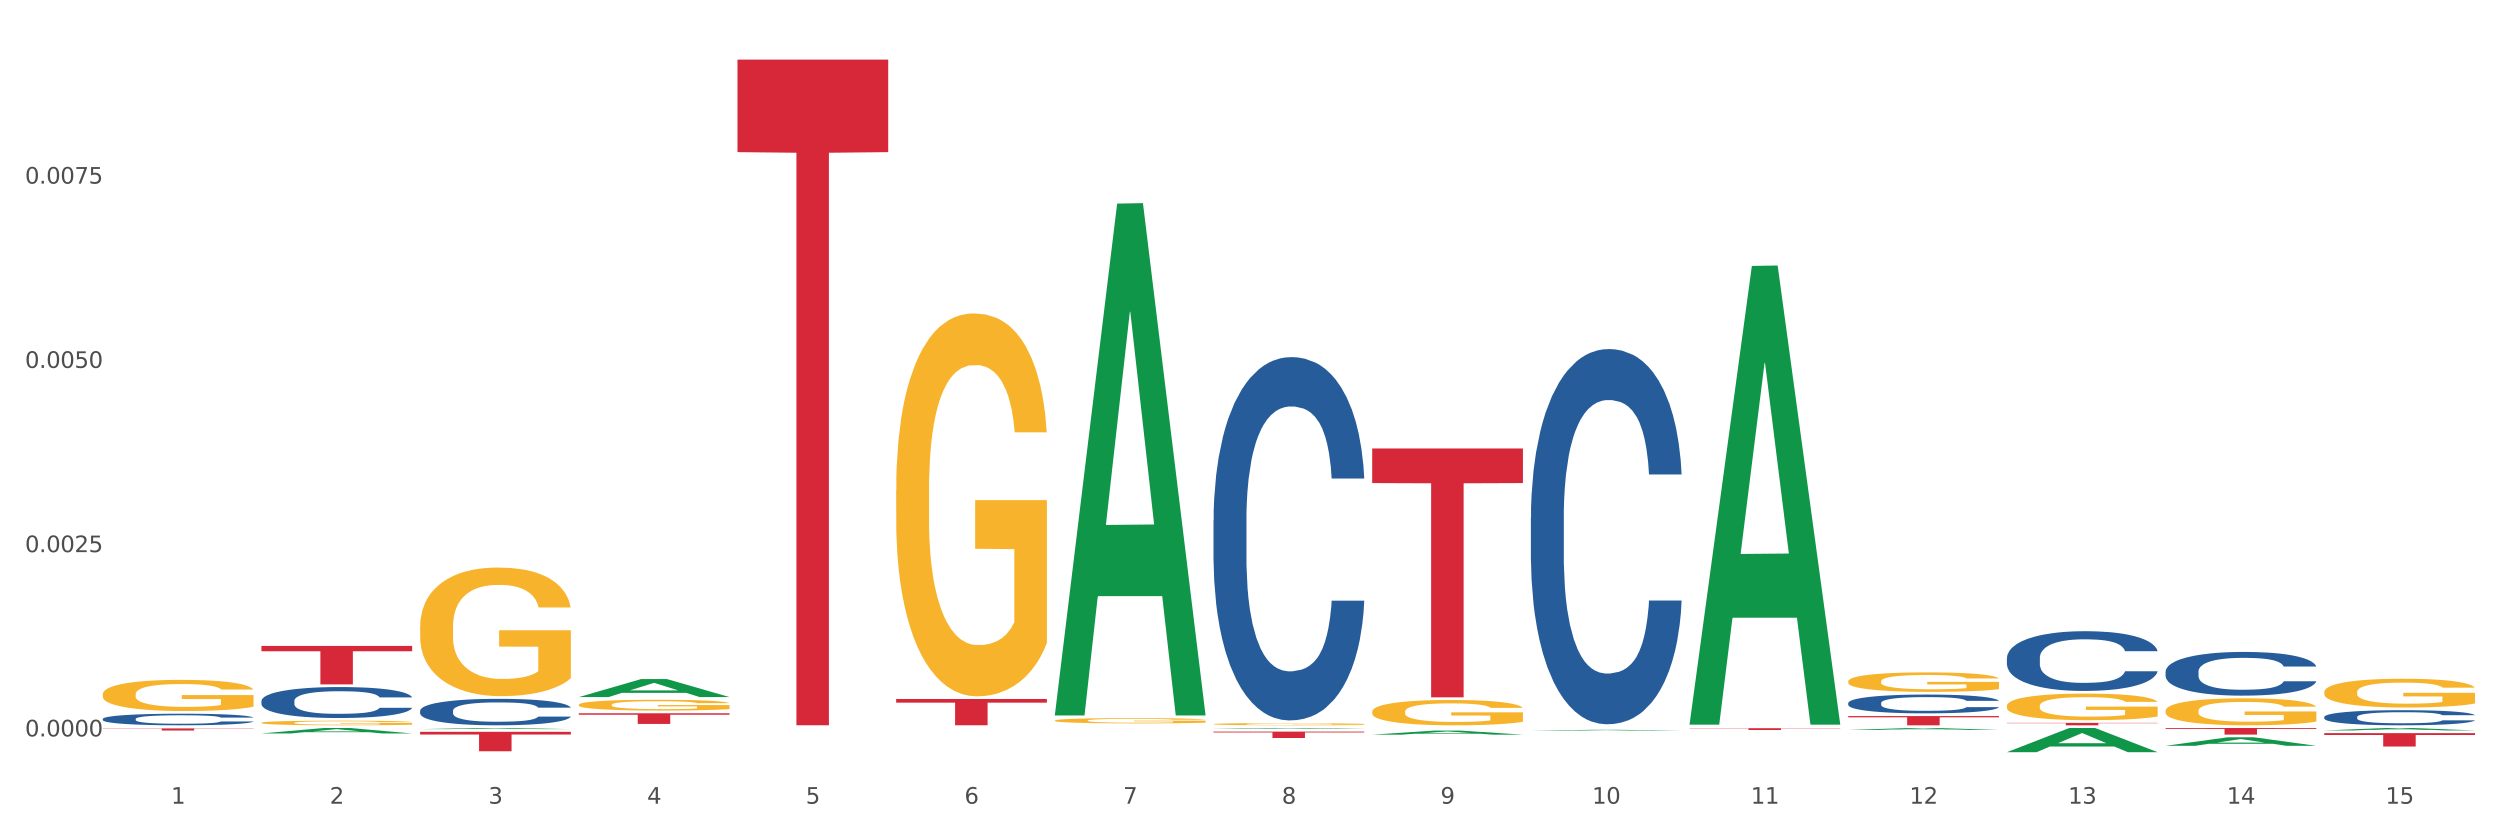<?xml version="1.0" encoding="utf-8" standalone="no"?>
<!DOCTYPE svg PUBLIC "-//W3C//DTD SVG 1.1//EN"
  "http://www.w3.org/Graphics/SVG/1.1/DTD/svg11.dtd">
<svg xmlns:xlink="http://www.w3.org/1999/xlink" width="1080pt" height="360pt" viewBox="0 0 1080 360" xmlns="http://www.w3.org/2000/svg" version="1.1">
 <rect x="0" y="0" width="1080" height="360" fill="#333333" stroke="none"/>
 <defs>
  <style type="text/css">*{stroke-linejoin: round; stroke-linecap: butt}</style>
 </defs>
 <g id="figure_1">
  <g id="patch_1">
   <path d="M 0 360 
L 1080 360 
L 1080 0 
L 0 0 
z
" style="fill: #ffffff; stroke: #ffffff; stroke-linejoin: miter"/>
  </g>
  <g id="axes_1">
   <g id="matplotlib.axis_1">
    <g id="xtick_1">
     <g id="text_1">
      <!-- 1 -->
      <g style="fill: #4d4d4d" transform="translate(73.898 347.204) scale(0.096 -0.096)">
       <defs>
        <path id="DejaVuSans-31" d="M 794 531 
L 1825 531 
L 1825 4091 
L 703 3866 
L 703 4441 
L 1819 4666 
L 2450 4666 
L 2450 531 
L 3481 531 
L 3481 0 
L 794 0 
L 794 531 
z
" transform="scale(0.016)"/>
       </defs>
       <use xlink:href="#DejaVuSans-31"/>
      </g>
     </g>
    </g>
    <g id="xtick_2">
     <g id="text_2">
      <!-- 2 -->
      <g style="fill: #4d4d4d" transform="translate(142.447 347.204) scale(0.096 -0.096)">
       <defs>
        <path id="DejaVuSans-32" d="M 1228 531 
L 3431 531 
L 3431 0 
L 469 0 
L 469 531 
Q 828 903 1448 1529 
Q 2069 2156 2228 2338 
Q 2531 2678 2651 2914 
Q 2772 3150 2772 3378 
Q 2772 3750 2511 3984 
Q 2250 4219 1831 4219 
Q 1534 4219 1204 4116 
Q 875 4013 500 3803 
L 500 4441 
Q 881 4594 1212 4672 
Q 1544 4750 1819 4750 
Q 2544 4750 2975 4387 
Q 3406 4025 3406 3419 
Q 3406 3131 3298 2873 
Q 3191 2616 2906 2266 
Q 2828 2175 2409 1742 
Q 1991 1309 1228 531 
z
" transform="scale(0.016)"/>
       </defs>
       <use xlink:href="#DejaVuSans-32"/>
      </g>
     </g>
    </g>
    <g id="xtick_3">
     <g id="text_3">
      <!-- 3 -->
      <g style="fill: #4d4d4d" transform="translate(210.996 347.204) scale(0.096 -0.096)">
       <defs>
        <path id="DejaVuSans-33" d="M 2597 2516 
Q 3050 2419 3304 2112 
Q 3559 1806 3559 1356 
Q 3559 666 3084 287 
Q 2609 -91 1734 -91 
Q 1441 -91 1130 -33 
Q 819 25 488 141 
L 488 750 
Q 750 597 1062 519 
Q 1375 441 1716 441 
Q 2309 441 2620 675 
Q 2931 909 2931 1356 
Q 2931 1769 2642 2001 
Q 2353 2234 1838 2234 
L 1294 2234 
L 1294 2753 
L 1863 2753 
Q 2328 2753 2575 2939 
Q 2822 3125 2822 3475 
Q 2822 3834 2567 4026 
Q 2313 4219 1838 4219 
Q 1578 4219 1281 4162 
Q 984 4106 628 3988 
L 628 4550 
Q 988 4650 1302 4700 
Q 1616 4750 1894 4750 
Q 2613 4750 3031 4423 
Q 3450 4097 3450 3541 
Q 3450 3153 3228 2886 
Q 3006 2619 2597 2516 
z
" transform="scale(0.016)"/>
       </defs>
       <use xlink:href="#DejaVuSans-33"/>
      </g>
     </g>
    </g>
    <g id="xtick_4">
     <g id="text_4">
      <!-- 4 -->
      <g style="fill: #4d4d4d" transform="translate(279.545 347.204) scale(0.096 -0.096)">
       <defs>
        <path id="DejaVuSans-34" d="M 2419 4116 
L 825 1625 
L 2419 1625 
L 2419 4116 
z
M 2253 4666 
L 3047 4666 
L 3047 1625 
L 3713 1625 
L 3713 1100 
L 3047 1100 
L 3047 0 
L 2419 0 
L 2419 1100 
L 313 1100 
L 313 1709 
L 2253 4666 
z
" transform="scale(0.016)"/>
       </defs>
       <use xlink:href="#DejaVuSans-34"/>
      </g>
     </g>
    </g>
    <g id="xtick_5">
     <g id="text_5">
      <!-- 5 -->
      <g style="fill: #4d4d4d" transform="translate(348.094 347.204) scale(0.096 -0.096)">
       <defs>
        <path id="DejaVuSans-35" d="M 691 4666 
L 3169 4666 
L 3169 4134 
L 1269 4134 
L 1269 2991 
Q 1406 3038 1543 3061 
Q 1681 3084 1819 3084 
Q 2600 3084 3056 2656 
Q 3513 2228 3513 1497 
Q 3513 744 3044 326 
Q 2575 -91 1722 -91 
Q 1428 -91 1123 -41 
Q 819 9 494 109 
L 494 744 
Q 775 591 1075 516 
Q 1375 441 1709 441 
Q 2250 441 2565 725 
Q 2881 1009 2881 1497 
Q 2881 1984 2565 2268 
Q 2250 2553 1709 2553 
Q 1456 2553 1204 2497 
Q 953 2441 691 2322 
L 691 4666 
z
" transform="scale(0.016)"/>
       </defs>
       <use xlink:href="#DejaVuSans-35"/>
      </g>
     </g>
    </g>
    <g id="xtick_6">
     <g id="text_6">
      <!-- 6 -->
      <g style="fill: #4d4d4d" transform="translate(416.643 347.204) scale(0.096 -0.096)">
       <defs>
        <path id="DejaVuSans-36" d="M 2113 2584 
Q 1688 2584 1439 2293 
Q 1191 2003 1191 1497 
Q 1191 994 1439 701 
Q 1688 409 2113 409 
Q 2538 409 2786 701 
Q 3034 994 3034 1497 
Q 3034 2003 2786 2293 
Q 2538 2584 2113 2584 
z
M 3366 4563 
L 3366 3988 
Q 3128 4100 2886 4159 
Q 2644 4219 2406 4219 
Q 1781 4219 1451 3797 
Q 1122 3375 1075 2522 
Q 1259 2794 1537 2939 
Q 1816 3084 2150 3084 
Q 2853 3084 3261 2657 
Q 3669 2231 3669 1497 
Q 3669 778 3244 343 
Q 2819 -91 2113 -91 
Q 1303 -91 875 529 
Q 447 1150 447 2328 
Q 447 3434 972 4092 
Q 1497 4750 2381 4750 
Q 2619 4750 2861 4703 
Q 3103 4656 3366 4563 
z
" transform="scale(0.016)"/>
       </defs>
       <use xlink:href="#DejaVuSans-36"/>
      </g>
     </g>
    </g>
    <g id="xtick_7">
     <g id="text_7">
      <!-- 7 -->
      <g style="fill: #4d4d4d" transform="translate(485.192 347.204) scale(0.096 -0.096)">
       <defs>
        <path id="DejaVuSans-37" d="M 525 4666 
L 3525 4666 
L 3525 4397 
L 1831 0 
L 1172 0 
L 2766 4134 
L 525 4134 
L 525 4666 
z
" transform="scale(0.016)"/>
       </defs>
       <use xlink:href="#DejaVuSans-37"/>
      </g>
     </g>
    </g>
    <g id="xtick_8">
     <g id="text_8">
      <!-- 8 -->
      <g style="fill: #4d4d4d" transform="translate(553.741 347.204) scale(0.096 -0.096)">
       <defs>
        <path id="DejaVuSans-38" d="M 2034 2216 
Q 1584 2216 1326 1975 
Q 1069 1734 1069 1313 
Q 1069 891 1326 650 
Q 1584 409 2034 409 
Q 2484 409 2743 651 
Q 3003 894 3003 1313 
Q 3003 1734 2745 1975 
Q 2488 2216 2034 2216 
z
M 1403 2484 
Q 997 2584 770 2862 
Q 544 3141 544 3541 
Q 544 4100 942 4425 
Q 1341 4750 2034 4750 
Q 2731 4750 3128 4425 
Q 3525 4100 3525 3541 
Q 3525 3141 3298 2862 
Q 3072 2584 2669 2484 
Q 3125 2378 3379 2068 
Q 3634 1759 3634 1313 
Q 3634 634 3220 271 
Q 2806 -91 2034 -91 
Q 1263 -91 848 271 
Q 434 634 434 1313 
Q 434 1759 690 2068 
Q 947 2378 1403 2484 
z
M 1172 3481 
Q 1172 3119 1398 2916 
Q 1625 2713 2034 2713 
Q 2441 2713 2670 2916 
Q 2900 3119 2900 3481 
Q 2900 3844 2670 4047 
Q 2441 4250 2034 4250 
Q 1625 4250 1398 4047 
Q 1172 3844 1172 3481 
z
" transform="scale(0.016)"/>
       </defs>
       <use xlink:href="#DejaVuSans-38"/>
      </g>
     </g>
    </g>
    <g id="xtick_9">
     <g id="text_9">
      <!-- 9 -->
      <g style="fill: #4d4d4d" transform="translate(622.291 347.204) scale(0.096 -0.096)">
       <defs>
        <path id="DejaVuSans-39" d="M 703 97 
L 703 672 
Q 941 559 1184 500 
Q 1428 441 1663 441 
Q 2288 441 2617 861 
Q 2947 1281 2994 2138 
Q 2813 1869 2534 1725 
Q 2256 1581 1919 1581 
Q 1219 1581 811 2004 
Q 403 2428 403 3163 
Q 403 3881 828 4315 
Q 1253 4750 1959 4750 
Q 2769 4750 3195 4129 
Q 3622 3509 3622 2328 
Q 3622 1225 3098 567 
Q 2575 -91 1691 -91 
Q 1453 -91 1209 -44 
Q 966 3 703 97 
z
M 1959 2075 
Q 2384 2075 2632 2365 
Q 2881 2656 2881 3163 
Q 2881 3666 2632 3958 
Q 2384 4250 1959 4250 
Q 1534 4250 1286 3958 
Q 1038 3666 1038 3163 
Q 1038 2656 1286 2365 
Q 1534 2075 1959 2075 
z
" transform="scale(0.016)"/>
       </defs>
       <use xlink:href="#DejaVuSans-39"/>
      </g>
     </g>
    </g>
    <g id="xtick_10">
     <g id="text_10">
      <!-- 10 -->
      <g style="fill: #4d4d4d" transform="translate(687.786 347.204) scale(0.096 -0.096)">
       <defs>
        <path id="DejaVuSans-30" d="M 2034 4250 
Q 1547 4250 1301 3770 
Q 1056 3291 1056 2328 
Q 1056 1369 1301 889 
Q 1547 409 2034 409 
Q 2525 409 2770 889 
Q 3016 1369 3016 2328 
Q 3016 3291 2770 3770 
Q 2525 4250 2034 4250 
z
M 2034 4750 
Q 2819 4750 3233 4129 
Q 3647 3509 3647 2328 
Q 3647 1150 3233 529 
Q 2819 -91 2034 -91 
Q 1250 -91 836 529 
Q 422 1150 422 2328 
Q 422 3509 836 4129 
Q 1250 4750 2034 4750 
z
" transform="scale(0.016)"/>
       </defs>
       <use xlink:href="#DejaVuSans-31"/>
       <use xlink:href="#DejaVuSans-30" transform="translate(63.623 0)"/>
      </g>
     </g>
    </g>
    <g id="xtick_11">
     <g id="text_11">
      <!-- 11 -->
      <g style="fill: #4d4d4d" transform="translate(756.335 347.204) scale(0.096 -0.096)">
       <use xlink:href="#DejaVuSans-31"/>
       <use xlink:href="#DejaVuSans-31" transform="translate(63.623 0)"/>
      </g>
     </g>
    </g>
    <g id="xtick_12">
     <g id="text_12">
      <!-- 12 -->
      <g style="fill: #4d4d4d" transform="translate(824.884 347.204) scale(0.096 -0.096)">
       <use xlink:href="#DejaVuSans-31"/>
       <use xlink:href="#DejaVuSans-32" transform="translate(63.623 0)"/>
      </g>
     </g>
    </g>
    <g id="xtick_13">
     <g id="text_13">
      <!-- 13 -->
      <g style="fill: #4d4d4d" transform="translate(893.433 347.204) scale(0.096 -0.096)">
       <use xlink:href="#DejaVuSans-31"/>
       <use xlink:href="#DejaVuSans-33" transform="translate(63.623 0)"/>
      </g>
     </g>
    </g>
    <g id="xtick_14">
     <g id="text_14">
      <!-- 14 -->
      <g style="fill: #4d4d4d" transform="translate(961.982 347.204) scale(0.096 -0.096)">
       <use xlink:href="#DejaVuSans-31"/>
       <use xlink:href="#DejaVuSans-34" transform="translate(63.623 0)"/>
      </g>
     </g>
    </g>
    <g id="xtick_15">
     <g id="text_15">
      <!-- 15 -->
      <g style="fill: #4d4d4d" transform="translate(1030.531 347.204) scale(0.096 -0.096)">
       <use xlink:href="#DejaVuSans-31"/>
       <use xlink:href="#DejaVuSans-35" transform="translate(63.623 0)"/>
      </g>
     </g>
    </g>
    <g id="xtick_16"/>
    <g id="xtick_17"/>
    <g id="xtick_18"/>
    <g id="xtick_19"/>
    <g id="xtick_20"/>
    <g id="xtick_21"/>
    <g id="xtick_22"/>
    <g id="xtick_23"/>
    <g id="xtick_24"/>
    <g id="xtick_25"/>
    <g id="xtick_26"/>
    <g id="xtick_27"/>
    <g id="xtick_28"/>
    <g id="xtick_29"/>
   </g>
   <g id="matplotlib.axis_2">
    <g id="ytick_1">
     <g id="text_16">
      <!-- 0.0000 -->
      <g style="fill: #4d4d4d" transform="translate(10.8 318.133) scale(0.096 -0.096)">
       <defs>
        <path id="DejaVuSans-2e" d="M 684 794 
L 1344 794 
L 1344 0 
L 684 0 
L 684 794 
z
" transform="scale(0.016)"/>
       </defs>
       <use xlink:href="#DejaVuSans-30"/>
       <use xlink:href="#DejaVuSans-2e" transform="translate(63.623 0)"/>
       <use xlink:href="#DejaVuSans-30" transform="translate(95.41 0)"/>
       <use xlink:href="#DejaVuSans-30" transform="translate(159.033 0)"/>
       <use xlink:href="#DejaVuSans-30" transform="translate(222.656 0)"/>
       <use xlink:href="#DejaVuSans-30" transform="translate(286.279 0)"/>
      </g>
     </g>
    </g>
    <g id="ytick_2">
     <g id="text_17">
      <!-- 0.0025 -->
      <g style="fill: #4d4d4d" transform="translate(10.8 238.533) scale(0.096 -0.096)">
       <use xlink:href="#DejaVuSans-30"/>
       <use xlink:href="#DejaVuSans-2e" transform="translate(63.623 0)"/>
       <use xlink:href="#DejaVuSans-30" transform="translate(95.41 0)"/>
       <use xlink:href="#DejaVuSans-30" transform="translate(159.033 0)"/>
       <use xlink:href="#DejaVuSans-32" transform="translate(222.656 0)"/>
       <use xlink:href="#DejaVuSans-35" transform="translate(286.279 0)"/>
      </g>
     </g>
    </g>
    <g id="ytick_3">
     <g id="text_18">
      <!-- 0.0050 -->
      <g style="fill: #4d4d4d" transform="translate(10.8 158.932) scale(0.096 -0.096)">
       <use xlink:href="#DejaVuSans-30"/>
       <use xlink:href="#DejaVuSans-2e" transform="translate(63.623 0)"/>
       <use xlink:href="#DejaVuSans-30" transform="translate(95.41 0)"/>
       <use xlink:href="#DejaVuSans-30" transform="translate(159.033 0)"/>
       <use xlink:href="#DejaVuSans-35" transform="translate(222.656 0)"/>
       <use xlink:href="#DejaVuSans-30" transform="translate(286.279 0)"/>
      </g>
     </g>
    </g>
    <g id="ytick_4">
     <g id="text_19">
      <!-- 0.0075 -->
      <g style="fill: #4d4d4d" transform="translate(10.8 79.332) scale(0.096 -0.096)">
       <use xlink:href="#DejaVuSans-30"/>
       <use xlink:href="#DejaVuSans-2e" transform="translate(63.623 0)"/>
       <use xlink:href="#DejaVuSans-30" transform="translate(95.41 0)"/>
       <use xlink:href="#DejaVuSans-30" transform="translate(159.033 0)"/>
       <use xlink:href="#DejaVuSans-37" transform="translate(222.656 0)"/>
       <use xlink:href="#DejaVuSans-35" transform="translate(286.279 0)"/>
      </g>
     </g>
    </g>
    <g id="ytick_5"/>
    <g id="ytick_6"/>
    <g id="ytick_7"/>
    <g id="ytick_8"/>
   </g>
   <g id="PolyCollection_1">
    <path d="M 112.94 316.85 
L 113.007 316.847 
L 139.862 314.488 
L 151.006 314.486 
L 178.062 316.854 
L 165.172 316.854 
L 159.331 316.303 
L 131.604 316.303 
L 131.402 316.312 
L 125.763 316.854 
L 112.94 316.854 
L 112.94 316.85 
L 135.095 315.974 
L 155.84 315.971 
L 145.568 314.991 
L 145.434 314.986 
L 145.3 314.993 
L 135.028 315.971 
L 135.095 315.974 
L 112.94 316.85 
z
" clip-path="url(#p602c34d356)" style="fill: #109648"/>
    <path d="M 935.529 307.06 
L 935.606 307.05 
L 935.606 306.666 
L 935.76 306.336 
L 936.529 305.538 
L 937.682 304.878 
L 938.528 304.526 
L 939.374 304.239 
L 940.373 303.951 
L 941.603 303.653 
L 943.833 303.217 
L 945.217 302.993 
L 946.908 302.759 
L 949.984 302.418 
L 952.213 302.227 
L 954.52 302.067 
L 958.287 301.875 
L 960.748 301.79 
L 963.362 301.726 
L 966.514 301.684 
L 968.897 301.673 
L 974.126 301.705 
L 978.585 301.801 
L 980.738 301.875 
L 983.506 302.003 
L 984.966 302.088 
L 987.35 302.259 
L 989.81 302.482 
L 991.502 302.674 
L 994.039 303.036 
L 995.961 303.398 
L 997.729 303.845 
L 998.652 304.154 
L 999.344 304.441 
L 999.959 304.771 
L 1000.574 305.293 
L 986.735 305.293 
L 986.197 304.92 
L 985.351 304.569 
L 984.121 304.228 
L 983.044 304.015 
L 981.199 303.749 
L 979.508 303.579 
L 977.739 303.451 
L 975.586 303.345 
L 973.895 303.291 
L 971.511 303.249 
L 966.821 303.259 
L 963.669 303.345 
L 961.516 303.451 
L 960.132 303.547 
L 958.902 303.653 
L 957.518 303.802 
L 955.904 304.026 
L 954.751 304.228 
L 953.597 304.484 
L 952.675 304.739 
L 951.829 305.037 
L 951.137 305.357 
L 950.599 305.687 
L 950.137 306.091 
L 949.753 306.762 
L 949.753 308.221 
L 949.907 308.551 
L 950.291 308.987 
L 950.753 309.317 
L 951.521 309.711 
L 952.213 309.978 
L 953.52 310.361 
L 954.981 310.68 
L 956.134 310.883 
L 957.288 311.053 
L 959.287 311.287 
L 961.516 311.479 
L 963.439 311.596 
L 966.053 311.702 
L 967.821 311.745 
L 969.359 311.766 
L 973.126 311.766 
L 975.817 311.734 
L 978.816 311.66 
L 981.122 311.564 
L 983.044 311.447 
L 985.197 311.255 
L 986.581 311.074 
L 986.581 308.849 
L 969.666 308.838 
L 969.666 307.358 
L 1000.651 307.358 
L 1000.651 311.702 
L 999.344 311.926 
L 997.883 312.128 
L 996.345 312.309 
L 994.039 312.533 
L 991.271 312.746 
L 988.811 312.895 
L 986.197 313.023 
L 983.121 313.14 
L 979.123 313.246 
L 976.663 313.289 
L 973.587 313.321 
L 969.974 313.331 
L 966.821 313.31 
L 963.746 313.257 
L 960.517 313.161 
L 957.365 313.023 
L 954.981 312.884 
L 952.598 312.714 
L 950.061 312.49 
L 948.062 312.277 
L 946.524 312.086 
L 944.832 311.841 
L 942.987 311.521 
L 941.603 311.234 
L 940.373 310.936 
L 939.066 310.553 
L 938.143 310.222 
L 937.221 309.807 
L 936.683 309.498 
L 936.067 309.019 
L 935.606 308.349 
L 935.529 307.06 
z
" clip-path="url(#p602c34d356)" style="fill: #f7b32b"/>
    <path d="M 1004.078 298.961 
L 1004.155 298.949 
L 1004.155 298.541 
L 1004.309 298.189 
L 1005.078 297.339 
L 1006.231 296.635 
L 1007.077 296.261 
L 1007.923 295.955 
L 1008.922 295.649 
L 1010.152 295.331 
L 1012.382 294.866 
L 1013.766 294.628 
L 1015.457 294.378 
L 1018.533 294.015 
L 1020.762 293.811 
L 1023.069 293.641 
L 1026.836 293.437 
L 1029.297 293.346 
L 1031.911 293.278 
L 1035.063 293.233 
L 1037.446 293.221 
L 1042.675 293.255 
L 1047.134 293.357 
L 1049.287 293.437 
L 1052.055 293.573 
L 1053.515 293.664 
L 1055.899 293.845 
L 1058.359 294.083 
L 1060.051 294.287 
L 1062.588 294.673 
L 1064.51 295.059 
L 1066.278 295.535 
L 1067.201 295.864 
L 1067.893 296.17 
L 1068.508 296.522 
L 1069.123 297.078 
L 1055.284 297.078 
L 1054.746 296.681 
L 1053.9 296.306 
L 1052.67 295.943 
L 1051.593 295.717 
L 1049.748 295.433 
L 1048.057 295.252 
L 1046.288 295.115 
L 1044.135 295.002 
L 1042.444 294.945 
L 1040.061 294.9 
L 1035.371 294.911 
L 1032.218 295.002 
L 1030.066 295.115 
L 1028.682 295.218 
L 1027.451 295.331 
L 1026.067 295.49 
L 1024.453 295.728 
L 1023.3 295.943 
L 1022.146 296.216 
L 1021.224 296.488 
L 1020.378 296.805 
L 1019.686 297.146 
L 1019.148 297.497 
L 1018.687 297.928 
L 1018.302 298.643 
L 1018.302 300.197 
L 1018.456 300.548 
L 1018.84 301.013 
L 1019.302 301.365 
L 1020.07 301.785 
L 1020.762 302.068 
L 1022.069 302.477 
L 1023.53 302.817 
L 1024.684 303.032 
L 1025.837 303.214 
L 1027.836 303.463 
L 1030.066 303.668 
L 1031.988 303.792 
L 1034.602 303.906 
L 1036.37 303.951 
L 1037.908 303.974 
L 1041.675 303.974 
L 1044.366 303.94 
L 1047.365 303.86 
L 1049.671 303.758 
L 1051.593 303.634 
L 1053.746 303.429 
L 1055.13 303.237 
L 1055.13 300.866 
L 1038.215 300.855 
L 1038.215 299.278 
L 1069.2 299.278 
L 1069.2 303.906 
L 1067.893 304.144 
L 1066.432 304.359 
L 1064.894 304.552 
L 1062.588 304.79 
L 1059.82 305.017 
L 1057.36 305.176 
L 1054.746 305.312 
L 1051.67 305.437 
L 1047.672 305.55 
L 1045.212 305.596 
L 1042.136 305.63 
L 1038.523 305.641 
L 1035.371 305.618 
L 1032.295 305.562 
L 1029.066 305.46 
L 1025.914 305.312 
L 1023.53 305.165 
L 1021.147 304.983 
L 1018.61 304.745 
L 1016.611 304.518 
L 1015.073 304.314 
L 1013.381 304.053 
L 1011.536 303.713 
L 1010.152 303.407 
L 1008.922 303.089 
L 1007.615 302.681 
L 1006.692 302.329 
L 1005.77 301.887 
L 1005.232 301.558 
L 1004.617 301.048 
L 1004.155 300.333 
L 1004.078 298.961 
z
" clip-path="url(#p602c34d356)" style="fill: #f7b32b"/>
    <path d="M 112.94 312.257 
L 113.017 312.255 
L 113.017 312.19 
L 113.171 312.133 
L 113.94 311.996 
L 115.093 311.883 
L 115.939 311.823 
L 116.784 311.774 
L 117.784 311.725 
L 119.014 311.674 
L 121.244 311.599 
L 122.628 311.56 
L 124.319 311.52 
L 127.394 311.462 
L 129.624 311.429 
L 131.931 311.402 
L 135.698 311.369 
L 138.158 311.354 
L 140.772 311.343 
L 143.925 311.336 
L 146.308 311.334 
L 151.536 311.34 
L 155.996 311.356 
L 158.149 311.369 
L 160.916 311.391 
L 162.377 311.405 
L 164.761 311.435 
L 167.221 311.473 
L 168.912 311.506 
L 171.45 311.568 
L 173.372 311.63 
L 175.14 311.706 
L 176.063 311.759 
L 176.755 311.808 
L 177.37 311.865 
L 177.985 311.954 
L 164.146 311.954 
L 163.607 311.891 
L 162.762 311.83 
L 161.531 311.772 
L 160.455 311.736 
L 158.61 311.69 
L 156.918 311.661 
L 155.15 311.639 
L 152.997 311.621 
L 151.306 311.612 
L 148.922 311.604 
L 144.232 311.606 
L 141.08 311.621 
L 138.927 311.639 
L 137.543 311.655 
L 136.313 311.674 
L 134.929 311.699 
L 133.315 311.737 
L 132.161 311.772 
L 131.008 311.816 
L 130.085 311.86 
L 129.24 311.911 
L 128.548 311.965 
L 128.01 312.022 
L 127.548 312.091 
L 127.164 312.206 
L 127.164 312.456 
L 127.318 312.512 
L 127.702 312.587 
L 128.163 312.644 
L 128.932 312.711 
L 129.624 312.757 
L 130.931 312.823 
L 132.392 312.877 
L 133.545 312.912 
L 134.699 312.941 
L 136.698 312.981 
L 138.927 313.014 
L 140.849 313.034 
L 143.463 313.052 
L 145.232 313.06 
L 146.77 313.063 
L 150.537 313.063 
L 153.228 313.058 
L 156.226 313.045 
L 158.533 313.029 
L 160.455 313.009 
L 162.608 312.976 
L 163.992 312.945 
L 163.992 312.564 
L 147.077 312.562 
L 147.077 312.308 
L 178.062 312.308 
L 178.062 313.052 
L 176.755 313.091 
L 175.294 313.125 
L 173.756 313.156 
L 171.45 313.195 
L 168.682 313.231 
L 166.221 313.257 
L 163.607 313.278 
L 160.532 313.299 
L 156.534 313.317 
L 154.074 313.324 
L 150.998 313.33 
L 147.385 313.331 
L 144.232 313.328 
L 141.157 313.319 
L 137.928 313.302 
L 134.775 313.278 
L 132.392 313.255 
L 130.009 313.226 
L 127.471 313.187 
L 125.472 313.151 
L 123.935 313.118 
L 122.243 313.076 
L 120.398 313.021 
L 119.014 312.972 
L 117.784 312.921 
L 116.477 312.855 
L 115.554 312.799 
L 114.632 312.728 
L 114.093 312.675 
L 113.478 312.593 
L 113.017 312.478 
L 112.94 312.257 
z
" clip-path="url(#p602c34d356)" style="fill: #f7b32b"/>
    <path d="M 181.489 270.856 
L 181.566 270.805 
L 181.566 268.979 
L 181.72 267.406 
L 182.489 263.601 
L 183.642 260.455 
L 184.488 258.781 
L 185.333 257.411 
L 186.333 256.041 
L 187.563 254.62 
L 189.793 252.54 
L 191.177 251.475 
L 192.868 250.359 
L 195.944 248.735 
L 198.173 247.822 
L 200.48 247.061 
L 204.247 246.147 
L 206.707 245.741 
L 209.322 245.437 
L 212.474 245.234 
L 214.857 245.183 
L 220.085 245.336 
L 224.545 245.792 
L 226.698 246.147 
L 229.465 246.756 
L 230.926 247.162 
L 233.31 247.974 
L 235.77 249.039 
L 237.462 249.953 
L 239.999 251.678 
L 241.921 253.403 
L 243.689 255.534 
L 244.612 257.005 
L 245.304 258.375 
L 245.919 259.948 
L 246.534 262.434 
L 232.695 262.434 
L 232.156 260.658 
L 231.311 258.984 
L 230.081 257.36 
L 229.004 256.345 
L 227.159 255.077 
L 225.467 254.265 
L 223.699 253.656 
L 221.546 253.149 
L 219.855 252.895 
L 217.471 252.692 
L 212.781 252.743 
L 209.629 253.149 
L 207.476 253.656 
L 206.092 254.113 
L 204.862 254.62 
L 203.478 255.331 
L 201.864 256.396 
L 200.71 257.36 
L 199.557 258.578 
L 198.635 259.796 
L 197.789 261.216 
L 197.097 262.738 
L 196.559 264.311 
L 196.097 266.239 
L 195.713 269.436 
L 195.713 276.386 
L 195.867 277.959 
L 196.251 280.039 
L 196.712 281.612 
L 197.481 283.49 
L 198.173 284.758 
L 199.48 286.585 
L 200.941 288.107 
L 202.094 289.071 
L 203.248 289.882 
L 205.247 290.999 
L 207.476 291.912 
L 209.398 292.47 
L 212.013 292.977 
L 213.781 293.18 
L 215.319 293.282 
L 219.086 293.282 
L 221.777 293.13 
L 224.775 292.774 
L 227.082 292.318 
L 229.004 291.76 
L 231.157 290.846 
L 232.541 289.984 
L 232.541 279.38 
L 215.626 279.329 
L 215.626 272.277 
L 246.611 272.277 
L 246.611 292.977 
L 245.304 294.043 
L 243.843 295.007 
L 242.305 295.869 
L 239.999 296.935 
L 237.231 297.95 
L 234.771 298.66 
L 232.156 299.269 
L 229.081 299.827 
L 225.083 300.334 
L 222.623 300.537 
L 219.547 300.689 
L 215.934 300.74 
L 212.781 300.639 
L 209.706 300.385 
L 206.477 299.928 
L 203.325 299.269 
L 200.941 298.609 
L 198.558 297.797 
L 196.02 296.732 
L 194.021 295.717 
L 192.484 294.804 
L 190.792 293.637 
L 188.947 292.115 
L 187.563 290.745 
L 186.333 289.324 
L 185.026 287.498 
L 184.103 285.925 
L 183.181 283.946 
L 182.642 282.475 
L 182.027 280.192 
L 181.566 276.995 
L 181.489 270.856 
z
" clip-path="url(#p602c34d356)" style="fill: #f7b32b"/>
    <path d="M 250.038 304.457 
L 250.115 304.453 
L 250.115 304.299 
L 250.269 304.167 
L 251.038 303.848 
L 252.191 303.583 
L 253.037 303.443 
L 253.883 303.328 
L 254.882 303.213 
L 256.112 303.093 
L 258.342 302.919 
L 259.726 302.829 
L 261.417 302.735 
L 264.493 302.599 
L 266.722 302.522 
L 269.029 302.458 
L 272.796 302.382 
L 275.257 302.347 
L 277.871 302.322 
L 281.023 302.305 
L 283.406 302.301 
L 288.635 302.313 
L 293.094 302.352 
L 295.247 302.382 
L 298.015 302.433 
L 299.475 302.467 
L 301.859 302.535 
L 304.319 302.624 
L 306.011 302.701 
L 308.548 302.846 
L 310.47 302.991 
L 312.238 303.17 
L 313.161 303.294 
L 313.853 303.409 
L 314.468 303.541 
L 315.083 303.75 
L 301.244 303.75 
L 300.706 303.6 
L 299.86 303.46 
L 298.63 303.323 
L 297.553 303.238 
L 295.708 303.132 
L 294.017 303.063 
L 292.248 303.012 
L 290.095 302.97 
L 288.404 302.948 
L 286.02 302.931 
L 281.331 302.936 
L 278.178 302.97 
L 276.025 303.012 
L 274.642 303.051 
L 273.411 303.093 
L 272.027 303.153 
L 270.413 303.242 
L 269.26 303.323 
L 268.106 303.426 
L 267.184 303.528 
L 266.338 303.647 
L 265.646 303.775 
L 265.108 303.907 
L 264.646 304.069 
L 264.262 304.338 
L 264.262 304.922 
L 264.416 305.054 
L 264.8 305.228 
L 265.262 305.36 
L 266.03 305.518 
L 266.722 305.625 
L 268.029 305.778 
L 269.49 305.906 
L 270.643 305.987 
L 271.797 306.055 
L 273.796 306.149 
L 276.025 306.226 
L 277.948 306.273 
L 280.562 306.315 
L 282.33 306.332 
L 283.868 306.341 
L 287.635 306.341 
L 290.326 306.328 
L 293.325 306.298 
L 295.631 306.26 
L 297.553 306.213 
L 299.706 306.136 
L 301.09 306.064 
L 301.09 305.173 
L 284.175 305.169 
L 284.175 304.576 
L 315.16 304.576 
L 315.16 306.315 
L 313.853 306.405 
L 312.392 306.486 
L 310.854 306.558 
L 308.548 306.648 
L 305.78 306.733 
L 303.32 306.792 
L 300.706 306.844 
L 297.63 306.89 
L 293.632 306.933 
L 291.172 306.95 
L 288.096 306.963 
L 284.483 306.967 
L 281.331 306.959 
L 278.255 306.937 
L 275.026 306.899 
L 271.874 306.844 
L 269.49 306.788 
L 267.107 306.72 
L 264.57 306.63 
L 262.571 306.545 
L 261.033 306.469 
L 259.341 306.371 
L 257.496 306.243 
L 256.112 306.128 
L 254.882 306.008 
L 253.575 305.855 
L 252.652 305.723 
L 251.73 305.557 
L 251.192 305.433 
L 250.576 305.241 
L 250.115 304.973 
L 250.038 304.457 
z
" clip-path="url(#p602c34d356)" style="fill: #f7b32b"/>
    <path d="M 387.136 211.835 
L 387.213 211.684 
L 387.213 206.245 
L 387.367 201.562 
L 388.136 190.23 
L 389.289 180.863 
L 390.135 175.877 
L 390.981 171.798 
L 391.98 167.719 
L 393.21 163.488 
L 395.44 157.294 
L 396.824 154.121 
L 398.515 150.797 
L 401.591 145.963 
L 403.821 143.243 
L 406.127 140.977 
L 409.894 138.257 
L 412.355 137.049 
L 414.969 136.142 
L 418.121 135.538 
L 420.505 135.387 
L 425.733 135.84 
L 430.192 137.2 
L 432.345 138.257 
L 435.113 140.07 
L 436.574 141.279 
L 438.957 143.696 
L 441.417 146.869 
L 443.109 149.589 
L 445.646 154.725 
L 447.568 159.862 
L 449.336 166.208 
L 450.259 170.589 
L 450.951 174.669 
L 451.566 179.352 
L 452.181 186.755 
L 438.342 186.755 
L 437.804 181.467 
L 436.958 176.482 
L 435.728 171.647 
L 434.651 168.625 
L 432.806 164.848 
L 431.115 162.431 
L 429.346 160.618 
L 427.194 159.107 
L 425.502 158.351 
L 423.119 157.747 
L 418.429 157.898 
L 415.276 159.107 
L 413.124 160.618 
L 411.74 161.977 
L 410.51 163.488 
L 409.126 165.603 
L 407.511 168.776 
L 406.358 171.647 
L 405.204 175.273 
L 404.282 178.899 
L 403.436 183.129 
L 402.744 187.662 
L 402.206 192.345 
L 401.745 198.087 
L 401.36 207.605 
L 401.36 228.304 
L 401.514 232.987 
L 401.898 239.182 
L 402.36 243.865 
L 403.129 249.455 
L 403.821 253.232 
L 405.128 258.671 
L 406.588 263.204 
L 407.742 266.075 
L 408.895 268.492 
L 410.894 271.816 
L 413.124 274.535 
L 415.046 276.197 
L 417.66 277.708 
L 419.428 278.312 
L 420.966 278.615 
L 424.733 278.615 
L 427.424 278.161 
L 430.423 277.104 
L 432.729 275.744 
L 434.651 274.082 
L 436.804 271.363 
L 438.188 268.794 
L 438.188 237.217 
L 421.273 237.066 
L 421.273 216.066 
L 452.258 216.066 
L 452.258 277.708 
L 450.951 280.881 
L 449.49 283.751 
L 447.953 286.32 
L 445.646 289.493 
L 442.878 292.514 
L 440.418 294.63 
L 437.804 296.443 
L 434.728 298.104 
L 430.73 299.615 
L 428.27 300.22 
L 425.195 300.673 
L 421.581 300.824 
L 418.429 300.522 
L 415.353 299.766 
L 412.124 298.407 
L 408.972 296.443 
L 406.588 294.478 
L 404.205 292.061 
L 401.668 288.888 
L 399.669 285.867 
L 398.131 283.147 
L 396.44 279.672 
L 394.594 275.14 
L 393.21 271.06 
L 391.98 266.83 
L 390.673 261.391 
L 389.751 256.707 
L 388.828 250.815 
L 388.29 246.434 
L 387.675 239.635 
L 387.213 230.117 
L 387.136 211.835 
z
" clip-path="url(#p602c34d356)" style="fill: #f7b32b"/>
    <path d="M 455.686 311.279 
L 455.762 311.277 
L 455.762 311.203 
L 455.916 311.138 
L 456.685 310.983 
L 457.838 310.854 
L 458.684 310.786 
L 459.53 310.73 
L 460.529 310.673 
L 461.76 310.615 
L 463.989 310.53 
L 465.373 310.487 
L 467.065 310.441 
L 470.14 310.375 
L 472.37 310.337 
L 474.676 310.306 
L 478.444 310.269 
L 480.904 310.252 
L 483.518 310.24 
L 486.67 310.232 
L 489.054 310.229 
L 494.282 310.236 
L 498.741 310.254 
L 500.894 310.269 
L 503.662 310.294 
L 505.123 310.31 
L 507.506 310.344 
L 509.966 310.387 
L 511.658 310.425 
L 514.195 310.495 
L 516.117 310.566 
L 517.886 310.653 
L 518.808 310.713 
L 519.5 310.769 
L 520.115 310.833 
L 520.73 310.935 
L 506.891 310.935 
L 506.353 310.862 
L 505.507 310.794 
L 504.277 310.727 
L 503.201 310.686 
L 501.355 310.634 
L 499.664 310.601 
L 497.895 310.576 
L 495.743 310.555 
L 494.051 310.545 
L 491.668 310.537 
L 486.978 310.539 
L 483.826 310.555 
L 481.673 310.576 
L 480.289 310.595 
L 479.059 310.615 
L 477.675 310.644 
L 476.06 310.688 
L 474.907 310.727 
L 473.754 310.777 
L 472.831 310.827 
L 471.985 310.885 
L 471.293 310.947 
L 470.755 311.012 
L 470.294 311.091 
L 469.909 311.221 
L 469.909 311.505 
L 470.063 311.57 
L 470.448 311.655 
L 470.909 311.719 
L 471.678 311.796 
L 472.37 311.848 
L 473.677 311.922 
L 475.138 311.985 
L 476.291 312.024 
L 477.444 312.057 
L 479.443 312.103 
L 481.673 312.14 
L 483.595 312.163 
L 486.209 312.184 
L 487.977 312.192 
L 489.515 312.196 
L 493.282 312.196 
L 495.973 312.19 
L 498.972 312.176 
L 501.278 312.157 
L 503.201 312.134 
L 505.353 312.097 
L 506.737 312.062 
L 506.737 311.628 
L 489.823 311.626 
L 489.823 311.337 
L 520.807 311.337 
L 520.807 312.184 
L 519.5 312.227 
L 518.039 312.267 
L 516.502 312.302 
L 514.195 312.346 
L 511.427 312.387 
L 508.967 312.416 
L 506.353 312.441 
L 503.277 312.464 
L 499.279 312.485 
L 496.819 312.493 
L 493.744 312.499 
L 490.13 312.501 
L 486.978 312.497 
L 483.902 312.487 
L 480.673 312.468 
L 477.521 312.441 
L 475.138 312.414 
L 472.754 312.381 
L 470.217 312.337 
L 468.218 312.296 
L 466.68 312.259 
L 464.989 312.211 
L 463.143 312.149 
L 461.76 312.093 
L 460.529 312.035 
L 459.222 311.96 
L 458.3 311.896 
L 457.377 311.815 
L 456.839 311.754 
L 456.224 311.661 
L 455.762 311.53 
L 455.686 311.279 
z
" clip-path="url(#p602c34d356)" style="fill: #f7b32b"/>
    <path d="M 524.235 312.818 
L 524.312 312.818 
L 524.312 312.786 
L 524.465 312.759 
L 525.234 312.694 
L 526.387 312.64 
L 527.233 312.611 
L 528.079 312.588 
L 529.078 312.564 
L 530.309 312.54 
L 532.538 312.504 
L 533.922 312.486 
L 535.614 312.467 
L 538.689 312.439 
L 540.919 312.423 
L 543.225 312.41 
L 546.993 312.394 
L 549.453 312.387 
L 552.067 312.382 
L 555.219 312.379 
L 557.603 312.378 
L 562.831 312.38 
L 567.29 312.388 
L 569.443 312.394 
L 572.211 312.405 
L 573.672 312.412 
L 576.055 312.426 
L 578.516 312.444 
L 580.207 312.46 
L 582.744 312.489 
L 584.666 312.519 
L 586.435 312.555 
L 587.357 312.581 
L 588.049 312.604 
L 588.664 312.631 
L 589.279 312.674 
L 575.44 312.674 
L 574.902 312.643 
L 574.056 312.615 
L 572.826 312.587 
L 571.75 312.569 
L 569.904 312.548 
L 568.213 312.534 
L 566.445 312.523 
L 564.292 312.515 
L 562.6 312.51 
L 560.217 312.507 
L 555.527 312.508 
L 552.375 312.515 
L 550.222 312.523 
L 548.838 312.531 
L 547.608 312.54 
L 546.224 312.552 
L 544.609 312.57 
L 543.456 312.587 
L 542.303 312.608 
L 541.38 312.629 
L 540.534 312.653 
L 539.842 312.679 
L 539.304 312.706 
L 538.843 312.739 
L 538.458 312.794 
L 538.458 312.913 
L 538.612 312.94 
L 538.997 312.976 
L 539.458 313.003 
L 540.227 313.035 
L 540.919 313.057 
L 542.226 313.088 
L 543.687 313.115 
L 544.84 313.131 
L 545.993 313.145 
L 547.992 313.164 
L 550.222 313.18 
L 552.144 313.189 
L 554.758 313.198 
L 556.526 313.202 
L 558.064 313.203 
L 561.831 313.203 
L 564.522 313.201 
L 567.521 313.195 
L 569.828 313.187 
L 571.75 313.177 
L 573.902 313.162 
L 575.286 313.147 
L 575.286 312.965 
L 558.372 312.964 
L 558.372 312.843 
L 589.356 312.843 
L 589.356 313.198 
L 588.049 313.216 
L 586.588 313.233 
L 585.051 313.248 
L 582.744 313.266 
L 579.976 313.283 
L 577.516 313.296 
L 574.902 313.306 
L 571.827 313.316 
L 567.829 313.324 
L 565.368 313.328 
L 562.293 313.33 
L 558.679 313.331 
L 555.527 313.33 
L 552.451 313.325 
L 549.222 313.317 
L 546.07 313.306 
L 543.687 313.295 
L 541.303 313.281 
L 538.766 313.263 
L 536.767 313.245 
L 535.229 313.229 
L 533.538 313.209 
L 531.693 313.183 
L 530.309 313.16 
L 529.078 313.135 
L 527.771 313.104 
L 526.849 313.077 
L 525.926 313.043 
L 525.388 313.018 
L 524.773 312.979 
L 524.312 312.924 
L 524.235 312.818 
z
" clip-path="url(#p602c34d356)" style="fill: #f7b32b"/>
    <path d="M 592.784 307.447 
L 592.861 307.437 
L 592.861 307.078 
L 593.014 306.768 
L 593.783 306.019 
L 594.937 305.399 
L 595.782 305.07 
L 596.628 304.8 
L 597.628 304.53 
L 598.858 304.25 
L 601.087 303.841 
L 602.471 303.631 
L 604.163 303.411 
L 607.238 303.092 
L 609.468 302.912 
L 611.774 302.762 
L 615.542 302.582 
L 618.002 302.502 
L 620.616 302.442 
L 623.768 302.402 
L 626.152 302.392 
L 631.38 302.422 
L 635.839 302.512 
L 637.992 302.582 
L 640.76 302.702 
L 642.221 302.782 
L 644.604 302.942 
L 647.065 303.152 
L 648.756 303.331 
L 651.293 303.671 
L 653.215 304.011 
L 654.984 304.43 
L 655.906 304.72 
L 656.598 304.99 
L 657.213 305.299 
L 657.829 305.789 
L 643.989 305.789 
L 643.451 305.439 
L 642.605 305.11 
L 641.375 304.79 
L 640.299 304.59 
L 638.453 304.34 
L 636.762 304.18 
L 634.994 304.061 
L 632.841 303.961 
L 631.149 303.911 
L 628.766 303.871 
L 624.076 303.881 
L 620.924 303.961 
L 618.771 304.061 
L 617.387 304.151 
L 616.157 304.25 
L 614.773 304.39 
L 613.158 304.6 
L 612.005 304.79 
L 610.852 305.03 
L 609.929 305.269 
L 609.083 305.549 
L 608.391 305.849 
L 607.853 306.159 
L 607.392 306.538 
L 607.008 307.167 
L 607.008 308.536 
L 607.161 308.846 
L 607.546 309.255 
L 608.007 309.565 
L 608.776 309.935 
L 609.468 310.184 
L 610.775 310.544 
L 612.236 310.844 
L 613.389 311.034 
L 614.542 311.193 
L 616.541 311.413 
L 618.771 311.593 
L 620.693 311.703 
L 623.307 311.803 
L 625.075 311.843 
L 626.613 311.863 
L 630.381 311.863 
L 633.072 311.833 
L 636.07 311.763 
L 638.377 311.673 
L 640.299 311.563 
L 642.452 311.383 
L 643.835 311.213 
L 643.835 309.126 
L 626.921 309.116 
L 626.921 307.727 
L 657.905 307.727 
L 657.905 311.803 
L 656.598 312.013 
L 655.138 312.202 
L 653.6 312.372 
L 651.293 312.582 
L 648.525 312.782 
L 646.065 312.922 
L 643.451 313.042 
L 640.376 313.152 
L 636.378 313.251 
L 633.917 313.291 
L 630.842 313.321 
L 627.228 313.331 
L 624.076 313.311 
L 621.001 313.261 
L 617.771 313.171 
L 614.619 313.042 
L 612.236 312.912 
L 609.852 312.752 
L 607.315 312.542 
L 605.316 312.342 
L 603.778 312.163 
L 602.087 311.933 
L 600.242 311.633 
L 598.858 311.363 
L 597.628 311.084 
L 596.32 310.724 
L 595.398 310.414 
L 594.475 310.025 
L 593.937 309.735 
L 593.322 309.285 
L 592.861 308.656 
L 592.784 307.447 
z
" clip-path="url(#p602c34d356)" style="fill: #f7b32b"/>
    <path d="M 798.431 294.363 
L 798.508 294.355 
L 798.508 294.078 
L 798.662 293.84 
L 799.431 293.263 
L 800.584 292.785 
L 801.43 292.531 
L 802.275 292.324 
L 803.275 292.116 
L 804.505 291.901 
L 806.735 291.585 
L 808.119 291.423 
L 809.81 291.254 
L 812.885 291.008 
L 815.115 290.869 
L 817.422 290.754 
L 821.189 290.615 
L 823.649 290.554 
L 826.263 290.508 
L 829.416 290.477 
L 831.799 290.469 
L 837.027 290.492 
L 841.487 290.562 
L 843.639 290.615 
L 846.407 290.708 
L 847.868 290.769 
L 850.252 290.892 
L 852.712 291.054 
L 854.403 291.193 
L 856.941 291.454 
L 858.863 291.716 
L 860.631 292.039 
L 861.554 292.262 
L 862.246 292.47 
L 862.861 292.708 
L 863.476 293.086 
L 849.637 293.086 
L 849.098 292.816 
L 848.253 292.562 
L 847.022 292.316 
L 845.946 292.162 
L 844.101 291.97 
L 842.409 291.847 
L 840.641 291.754 
L 838.488 291.677 
L 836.797 291.639 
L 834.413 291.608 
L 829.723 291.616 
L 826.571 291.677 
L 824.418 291.754 
L 823.034 291.824 
L 821.804 291.901 
L 820.42 292.008 
L 818.806 292.17 
L 817.652 292.316 
L 816.499 292.501 
L 815.576 292.685 
L 814.731 292.901 
L 814.039 293.132 
L 813.501 293.37 
L 813.039 293.663 
L 812.655 294.147 
L 812.655 295.202 
L 812.809 295.44 
L 813.193 295.756 
L 813.654 295.994 
L 814.423 296.279 
L 815.115 296.471 
L 816.422 296.748 
L 817.883 296.979 
L 819.036 297.125 
L 820.19 297.248 
L 822.189 297.418 
L 824.418 297.556 
L 826.34 297.641 
L 828.954 297.718 
L 830.723 297.749 
L 832.26 297.764 
L 836.028 297.764 
L 838.719 297.741 
L 841.717 297.687 
L 844.024 297.618 
L 845.946 297.533 
L 848.099 297.395 
L 849.483 297.264 
L 849.483 295.656 
L 832.568 295.648 
L 832.568 294.578 
L 863.553 294.578 
L 863.553 297.718 
L 862.246 297.879 
L 860.785 298.026 
L 859.247 298.156 
L 856.941 298.318 
L 854.173 298.472 
L 851.712 298.58 
L 849.098 298.672 
L 846.023 298.757 
L 842.025 298.834 
L 839.565 298.864 
L 836.489 298.888 
L 832.876 298.895 
L 829.723 298.88 
L 826.648 298.841 
L 823.419 298.772 
L 820.266 298.672 
L 817.883 298.572 
L 815.5 298.449 
L 812.962 298.287 
L 810.963 298.133 
L 809.426 297.995 
L 807.734 297.818 
L 805.889 297.587 
L 804.505 297.379 
L 803.275 297.164 
L 801.968 296.887 
L 801.045 296.648 
L 800.123 296.348 
L 799.584 296.125 
L 798.969 295.779 
L 798.508 295.294 
L 798.431 294.363 
z
" clip-path="url(#p602c34d356)" style="fill: #f7b32b"/>
    <path d="M 866.98 304.945 
L 867.057 304.935 
L 867.057 304.558 
L 867.211 304.233 
L 867.98 303.447 
L 869.133 302.797 
L 869.979 302.451 
L 870.824 302.169 
L 871.824 301.886 
L 873.054 301.592 
L 875.284 301.163 
L 876.668 300.943 
L 878.359 300.712 
L 881.435 300.377 
L 883.664 300.188 
L 885.971 300.031 
L 889.738 299.842 
L 892.198 299.758 
L 894.813 299.696 
L 897.965 299.654 
L 900.348 299.643 
L 905.576 299.675 
L 910.036 299.769 
L 912.189 299.842 
L 914.956 299.968 
L 916.417 300.052 
L 918.801 300.22 
L 921.261 300.44 
L 922.952 300.628 
L 925.49 300.984 
L 927.412 301.341 
L 929.18 301.781 
L 930.103 302.085 
L 930.795 302.368 
L 931.41 302.692 
L 932.025 303.206 
L 918.186 303.206 
L 917.647 302.839 
L 916.802 302.493 
L 915.572 302.158 
L 914.495 301.948 
L 912.65 301.687 
L 910.958 301.519 
L 909.19 301.393 
L 907.037 301.288 
L 905.346 301.236 
L 902.962 301.194 
L 898.272 301.204 
L 895.12 301.288 
L 892.967 301.393 
L 891.583 301.487 
L 890.353 301.592 
L 888.969 301.739 
L 887.355 301.959 
L 886.201 302.158 
L 885.048 302.41 
L 884.126 302.661 
L 883.28 302.954 
L 882.588 303.269 
L 882.05 303.594 
L 881.588 303.992 
L 881.204 304.652 
L 881.204 306.087 
L 881.358 306.412 
L 881.742 306.842 
L 882.203 307.167 
L 882.972 307.554 
L 883.664 307.816 
L 884.971 308.194 
L 886.432 308.508 
L 887.585 308.707 
L 888.739 308.875 
L 890.738 309.105 
L 892.967 309.294 
L 894.889 309.409 
L 897.504 309.514 
L 899.272 309.556 
L 900.81 309.577 
L 904.577 309.577 
L 907.268 309.545 
L 910.266 309.472 
L 912.573 309.378 
L 914.495 309.262 
L 916.648 309.074 
L 918.032 308.896 
L 918.032 306.706 
L 901.117 306.695 
L 901.117 305.239 
L 932.102 305.239 
L 932.102 309.514 
L 930.795 309.734 
L 929.334 309.933 
L 927.796 310.111 
L 925.49 310.331 
L 922.722 310.541 
L 920.262 310.687 
L 917.647 310.813 
L 914.572 310.928 
L 910.574 311.033 
L 908.114 311.075 
L 905.038 311.107 
L 901.425 311.117 
L 898.272 311.096 
L 895.197 311.044 
L 891.968 310.949 
L 888.816 310.813 
L 886.432 310.677 
L 884.049 310.509 
L 881.511 310.289 
L 879.512 310.08 
L 877.975 309.891 
L 876.283 309.65 
L 874.438 309.336 
L 873.054 309.053 
L 871.824 308.759 
L 870.517 308.382 
L 869.594 308.057 
L 868.672 307.649 
L 868.133 307.345 
L 867.518 306.873 
L 867.057 306.213 
L 866.98 304.945 
z
" clip-path="url(#p602c34d356)" style="fill: #f7b32b"/>
    <path d="M 181.489 307.033 
L 181.566 307.023 
L 181.566 306.731 
L 181.797 306.334 
L 182.644 305.603 
L 183.721 305.049 
L 185.569 304.402 
L 186.57 304.13 
L 187.878 303.827 
L 190.572 303.336 
L 193.651 302.918 
L 195.807 302.689 
L 197.423 302.542 
L 201.041 302.281 
L 203.119 302.167 
L 205.275 302.073 
L 207.122 302.01 
L 210.201 301.937 
L 212.664 301.905 
L 215.513 301.895 
L 217.899 301.905 
L 221.055 301.947 
L 225.673 302.073 
L 227.444 302.146 
L 229.83 302.271 
L 232.293 302.438 
L 234.295 302.605 
L 236.604 302.845 
L 238.99 303.159 
L 241.299 303.556 
L 242.916 303.921 
L 244.225 304.308 
L 245.379 304.778 
L 246.226 305.289 
L 246.611 305.718 
L 232.524 305.718 
L 232.139 305.331 
L 231.37 304.913 
L 230.6 304.631 
L 229.753 304.402 
L 228.445 304.14 
L 227.29 303.973 
L 225.365 303.775 
L 223.595 303.65 
L 222.132 303.576 
L 220.362 303.514 
L 216.59 303.451 
L 213.896 303.451 
L 212.203 303.472 
L 210.124 303.524 
L 208.354 303.597 
L 206.275 303.723 
L 204.659 303.858 
L 203.042 304.036 
L 202.119 304.161 
L 200.733 304.391 
L 199.809 304.579 
L 198.578 304.903 
L 197.885 305.133 
L 196.653 305.728 
L 196.115 306.167 
L 195.884 306.47 
L 195.73 306.804 
L 195.73 308.433 
L 196.192 309.164 
L 196.576 309.477 
L 197.192 309.833 
L 198.347 310.292 
L 200.04 310.741 
L 201.811 311.065 
L 203.273 311.263 
L 204.659 311.41 
L 206.045 311.524 
L 207.738 311.629 
L 209.124 311.692 
L 211.202 311.754 
L 213.665 311.786 
L 215.59 311.786 
L 219.515 311.733 
L 221.286 311.681 
L 222.979 311.608 
L 224.827 311.493 
L 226.289 311.368 
L 227.136 311.274 
L 228.521 311.075 
L 229.599 310.867 
L 230.523 310.626 
L 231.139 310.417 
L 231.831 310.104 
L 232.37 309.749 
L 232.524 309.561 
L 246.611 309.561 
L 246.303 309.937 
L 245.764 310.303 
L 244.686 310.793 
L 243.84 311.075 
L 242.531 311.42 
L 241.146 311.712 
L 239.221 312.036 
L 237.451 312.276 
L 235.603 312.485 
L 233.602 312.673 
L 229.984 312.934 
L 228.675 313.008 
L 225.904 313.133 
L 223.749 313.206 
L 220.593 313.279 
L 217.36 313.321 
L 213.973 313.331 
L 210.971 313.31 
L 207.661 313.248 
L 205.583 313.185 
L 203.273 313.091 
L 200.579 312.945 
L 198.039 312.767 
L 195.653 312.558 
L 193.42 312.318 
L 191.342 312.047 
L 188.648 311.598 
L 186.647 311.159 
L 185.184 310.752 
L 184.183 310.407 
L 183.183 309.968 
L 182.644 309.665 
L 181.797 308.934 
L 181.489 308.255 
L 181.489 307.033 
z
" clip-path="url(#p602c34d356)" style="fill: #255c99"/>
    <path d="M 524.235 224.79 
L 524.312 224.647 
L 524.312 220.634 
L 524.543 215.187 
L 525.389 205.153 
L 526.467 197.556 
L 528.314 188.669 
L 529.315 184.943 
L 530.624 180.786 
L 533.318 174.049 
L 536.397 168.316 
L 538.552 165.162 
L 540.169 163.155 
L 543.787 159.572 
L 545.865 157.995 
L 548.02 156.705 
L 549.868 155.845 
L 552.947 154.842 
L 555.41 154.412 
L 558.258 154.268 
L 560.644 154.412 
L 563.8 154.985 
L 568.419 156.705 
L 570.189 157.709 
L 572.576 159.429 
L 575.039 161.722 
L 577.04 164.015 
L 579.349 167.312 
L 581.736 171.612 
L 584.045 177.059 
L 585.661 182.076 
L 586.97 187.379 
L 588.125 193.83 
L 588.971 200.853 
L 589.356 206.73 
L 575.27 206.73 
L 574.885 201.426 
L 574.115 195.693 
L 573.345 191.823 
L 572.499 188.669 
L 571.19 185.086 
L 570.035 182.793 
L 568.111 180.069 
L 566.341 178.349 
L 564.878 177.346 
L 563.108 176.486 
L 559.336 175.626 
L 556.642 175.626 
L 554.948 175.912 
L 552.87 176.629 
L 551.099 177.632 
L 549.021 179.352 
L 547.404 181.216 
L 545.788 183.653 
L 544.864 185.373 
L 543.479 188.526 
L 542.555 191.106 
L 541.323 195.55 
L 540.631 198.703 
L 539.399 206.873 
L 538.86 212.893 
L 538.629 217.05 
L 538.475 221.637 
L 538.475 243.998 
L 538.937 254.031 
L 539.322 258.331 
L 539.938 263.205 
L 541.092 269.512 
L 542.786 275.675 
L 544.556 280.119 
L 546.019 282.842 
L 547.404 284.849 
L 548.79 286.426 
L 550.483 287.859 
L 551.869 288.719 
L 553.947 289.579 
L 556.411 290.009 
L 558.335 290.009 
L 562.261 289.292 
L 564.031 288.576 
L 565.725 287.572 
L 567.572 285.996 
L 569.035 284.276 
L 569.881 282.985 
L 571.267 280.262 
L 572.345 277.395 
L 573.268 274.099 
L 573.884 271.232 
L 574.577 266.932 
L 575.116 262.058 
L 575.27 259.478 
L 589.356 259.478 
L 589.048 264.638 
L 588.51 269.655 
L 587.432 276.392 
L 586.585 280.262 
L 585.277 284.992 
L 583.891 289.006 
L 581.967 293.449 
L 580.196 296.746 
L 578.349 299.613 
L 576.347 302.193 
L 572.73 305.776 
L 571.421 306.779 
L 568.65 308.5 
L 566.494 309.503 
L 563.338 310.506 
L 560.105 311.08 
L 556.719 311.223 
L 553.716 310.936 
L 550.406 310.076 
L 548.328 309.216 
L 546.019 307.926 
L 543.325 305.919 
L 540.785 303.483 
L 538.398 300.616 
L 536.166 297.319 
L 534.088 293.592 
L 531.393 287.429 
L 529.392 281.409 
L 527.93 275.819 
L 526.929 271.088 
L 525.928 265.068 
L 525.389 260.912 
L 524.543 250.878 
L 524.235 241.561 
L 524.235 224.79 
z
" clip-path="url(#p602c34d356)" style="fill: #255c99"/>
    <path d="M 661.333 223.62 
L 661.41 223.472 
L 661.41 219.327 
L 661.641 213.702 
L 662.488 203.339 
L 663.565 195.494 
L 665.413 186.316 
L 666.413 182.467 
L 667.722 178.174 
L 670.416 171.216 
L 673.495 165.295 
L 675.65 162.038 
L 677.267 159.966 
L 680.885 156.265 
L 682.963 154.637 
L 685.118 153.304 
L 686.966 152.416 
L 690.045 151.38 
L 692.508 150.936 
L 695.356 150.788 
L 697.742 150.936 
L 700.899 151.528 
L 705.517 153.304 
L 707.288 154.34 
L 709.674 156.117 
L 712.137 158.485 
L 714.138 160.854 
L 716.448 164.259 
L 718.834 168.7 
L 721.143 174.325 
L 722.76 179.506 
L 724.068 184.983 
L 725.223 191.645 
L 726.07 198.898 
L 726.455 204.968 
L 712.368 204.968 
L 711.983 199.491 
L 711.213 193.569 
L 710.444 189.572 
L 709.597 186.316 
L 708.288 182.615 
L 707.134 180.246 
L 705.209 177.434 
L 703.439 175.657 
L 701.976 174.621 
L 700.206 173.733 
L 696.434 172.845 
L 693.74 172.845 
L 692.046 173.141 
L 689.968 173.881 
L 688.197 174.917 
L 686.119 176.693 
L 684.503 178.618 
L 682.886 181.134 
L 681.962 182.911 
L 680.577 186.168 
L 679.653 188.832 
L 678.422 193.421 
L 677.729 196.678 
L 676.497 205.116 
L 675.958 211.333 
L 675.727 215.626 
L 675.573 220.363 
L 675.573 243.456 
L 676.035 253.819 
L 676.42 258.26 
L 677.036 263.293 
L 678.191 269.806 
L 679.884 276.172 
L 681.655 280.761 
L 683.117 283.573 
L 684.503 285.646 
L 685.888 287.274 
L 687.582 288.755 
L 688.967 289.643 
L 691.046 290.531 
L 693.509 290.975 
L 695.433 290.975 
L 699.359 290.235 
L 701.129 289.495 
L 702.823 288.458 
L 704.67 286.83 
L 706.133 285.054 
L 706.98 283.721 
L 708.365 280.909 
L 709.443 277.948 
L 710.367 274.543 
L 710.982 271.583 
L 711.675 267.142 
L 712.214 262.109 
L 712.368 259.444 
L 726.455 259.444 
L 726.147 264.773 
L 725.608 269.954 
L 724.53 276.912 
L 723.683 280.909 
L 722.375 285.794 
L 720.989 289.939 
L 719.065 294.528 
L 717.294 297.933 
L 715.447 300.893 
L 713.446 303.558 
L 709.828 307.259 
L 708.519 308.295 
L 705.748 310.071 
L 703.593 311.108 
L 700.437 312.144 
L 697.204 312.736 
L 693.817 312.884 
L 690.815 312.588 
L 687.505 311.7 
L 685.426 310.811 
L 683.117 309.479 
L 680.423 307.407 
L 677.883 304.89 
L 675.496 301.929 
L 673.264 298.525 
L 671.186 294.676 
L 668.492 288.31 
L 666.49 282.093 
L 665.028 276.32 
L 664.027 271.435 
L 663.026 265.217 
L 662.488 260.924 
L 661.641 250.562 
L 661.333 240.94 
L 661.333 223.62 
z
" clip-path="url(#p602c34d356)" style="fill: #255c99"/>
    <path d="M 798.431 303.699 
L 798.508 303.692 
L 798.508 303.484 
L 798.739 303.202 
L 799.586 302.683 
L 800.663 302.29 
L 802.511 301.83 
L 803.511 301.637 
L 804.82 301.422 
L 807.514 301.074 
L 810.593 300.777 
L 812.749 300.614 
L 814.365 300.51 
L 817.983 300.325 
L 820.061 300.243 
L 822.217 300.176 
L 824.064 300.132 
L 827.143 300.08 
L 829.606 300.058 
L 832.454 300.05 
L 834.841 300.058 
L 837.997 300.087 
L 842.615 300.176 
L 844.386 300.228 
L 846.772 300.317 
L 849.235 300.436 
L 851.237 300.554 
L 853.546 300.725 
L 855.932 300.948 
L 858.241 301.229 
L 859.858 301.489 
L 861.166 301.763 
L 862.321 302.097 
L 863.168 302.461 
L 863.553 302.765 
L 849.466 302.765 
L 849.081 302.49 
L 848.311 302.194 
L 847.542 301.993 
L 846.695 301.83 
L 845.386 301.645 
L 844.232 301.526 
L 842.307 301.385 
L 840.537 301.296 
L 839.074 301.244 
L 837.304 301.2 
L 833.532 301.155 
L 830.838 301.155 
L 829.144 301.17 
L 827.066 301.207 
L 825.296 301.259 
L 823.217 301.348 
L 821.601 301.445 
L 819.984 301.571 
L 819.061 301.66 
L 817.675 301.823 
L 816.751 301.956 
L 815.52 302.186 
L 814.827 302.349 
L 813.595 302.772 
L 813.056 303.084 
L 812.826 303.299 
L 812.672 303.536 
L 812.672 304.693 
L 813.133 305.212 
L 813.518 305.435 
L 814.134 305.687 
L 815.289 306.014 
L 816.982 306.332 
L 818.753 306.562 
L 820.215 306.703 
L 821.601 306.807 
L 822.986 306.889 
L 824.68 306.963 
L 826.065 307.007 
L 828.144 307.052 
L 830.607 307.074 
L 832.531 307.074 
L 836.457 307.037 
L 838.228 307 
L 839.921 306.948 
L 841.769 306.866 
L 843.231 306.777 
L 844.078 306.711 
L 845.463 306.57 
L 846.541 306.421 
L 847.465 306.251 
L 848.081 306.103 
L 848.773 305.88 
L 849.312 305.628 
L 849.466 305.494 
L 863.553 305.494 
L 863.245 305.761 
L 862.706 306.021 
L 861.628 306.37 
L 860.782 306.57 
L 859.473 306.815 
L 858.087 307.022 
L 856.163 307.252 
L 854.393 307.423 
L 852.545 307.571 
L 850.544 307.705 
L 846.926 307.89 
L 845.617 307.942 
L 842.846 308.031 
L 840.691 308.083 
L 837.535 308.135 
L 834.302 308.164 
L 830.915 308.172 
L 827.913 308.157 
L 824.603 308.113 
L 822.525 308.068 
L 820.215 308.001 
L 817.521 307.897 
L 814.981 307.771 
L 812.595 307.623 
L 810.362 307.452 
L 808.284 307.26 
L 805.59 306.941 
L 803.588 306.629 
L 802.126 306.34 
L 801.125 306.095 
L 800.125 305.784 
L 799.586 305.568 
L 798.739 305.049 
L 798.431 304.567 
L 798.431 303.699 
z
" clip-path="url(#p602c34d356)" style="fill: #255c99"/>
    <path d="M 866.98 284.275 
L 867.057 284.252 
L 867.057 283.592 
L 867.288 282.696 
L 868.135 281.046 
L 869.212 279.797 
L 871.06 278.336 
L 872.061 277.723 
L 873.369 277.039 
L 876.063 275.932 
L 879.142 274.989 
L 881.298 274.47 
L 882.914 274.14 
L 886.532 273.551 
L 888.61 273.292 
L 890.766 273.08 
L 892.613 272.938 
L 895.692 272.773 
L 898.155 272.702 
L 901.004 272.679 
L 903.39 272.702 
L 906.546 272.797 
L 911.164 273.08 
L 912.935 273.245 
L 915.321 273.527 
L 917.784 273.904 
L 919.786 274.282 
L 922.095 274.824 
L 924.481 275.531 
L 926.79 276.427 
L 928.407 277.251 
L 929.716 278.124 
L 930.87 279.184 
L 931.717 280.339 
L 932.102 281.306 
L 918.015 281.306 
L 917.63 280.433 
L 916.861 279.491 
L 916.091 278.854 
L 915.244 278.336 
L 913.935 277.746 
L 912.781 277.369 
L 910.856 276.921 
L 909.086 276.639 
L 907.623 276.474 
L 905.853 276.332 
L 902.081 276.191 
L 899.387 276.191 
L 897.694 276.238 
L 895.615 276.356 
L 893.845 276.521 
L 891.766 276.804 
L 890.15 277.11 
L 888.533 277.511 
L 887.61 277.794 
L 886.224 278.312 
L 885.3 278.736 
L 884.069 279.467 
L 883.376 279.986 
L 882.144 281.329 
L 881.606 282.319 
L 881.375 283.003 
L 881.221 283.757 
L 881.221 287.434 
L 881.683 289.084 
L 882.067 289.791 
L 882.683 290.592 
L 883.838 291.629 
L 885.531 292.643 
L 887.302 293.374 
L 888.764 293.821 
L 890.15 294.151 
L 891.535 294.411 
L 893.229 294.646 
L 894.615 294.788 
L 896.693 294.929 
L 899.156 295 
L 901.081 295 
L 905.006 294.882 
L 906.777 294.764 
L 908.47 294.599 
L 910.318 294.34 
L 911.78 294.057 
L 912.627 293.845 
L 914.012 293.397 
L 915.09 292.926 
L 916.014 292.384 
L 916.63 291.912 
L 917.322 291.205 
L 917.861 290.404 
L 918.015 289.979 
L 932.102 289.979 
L 931.794 290.828 
L 931.255 291.653 
L 930.177 292.761 
L 929.331 293.397 
L 928.022 294.175 
L 926.637 294.835 
L 924.712 295.566 
L 922.942 296.108 
L 921.094 296.579 
L 919.093 297.003 
L 915.475 297.593 
L 914.166 297.758 
L 911.395 298.04 
L 909.24 298.205 
L 906.084 298.37 
L 902.851 298.465 
L 899.464 298.488 
L 896.462 298.441 
L 893.152 298.3 
L 891.074 298.158 
L 888.764 297.946 
L 886.07 297.616 
L 883.53 297.216 
L 881.144 296.744 
L 878.911 296.202 
L 876.833 295.589 
L 874.139 294.576 
L 872.138 293.586 
L 870.675 292.666 
L 869.674 291.889 
L 868.674 290.899 
L 868.135 290.215 
L 867.288 288.565 
L 866.98 287.033 
L 866.98 284.275 
z
" clip-path="url(#p602c34d356)" style="fill: #255c99"/>
    <path d="M 935.529 290.12 
L 935.606 290.103 
L 935.606 289.62 
L 935.837 288.965 
L 936.684 287.757 
L 937.762 286.844 
L 939.609 285.774 
L 940.61 285.326 
L 941.918 284.826 
L 944.612 284.016 
L 947.691 283.326 
L 949.847 282.946 
L 951.463 282.705 
L 955.081 282.274 
L 957.159 282.084 
L 959.315 281.929 
L 961.162 281.826 
L 964.241 281.705 
L 966.705 281.653 
L 969.553 281.636 
L 971.939 281.653 
L 975.095 281.722 
L 979.713 281.929 
L 981.484 282.05 
L 983.87 282.257 
L 986.333 282.533 
L 988.335 282.808 
L 990.644 283.205 
L 993.03 283.722 
L 995.34 284.378 
L 996.956 284.981 
L 998.265 285.619 
L 999.419 286.395 
L 1000.266 287.24 
L 1000.651 287.947 
L 986.564 287.947 
L 986.179 287.309 
L 985.41 286.619 
L 984.64 286.154 
L 983.793 285.774 
L 982.485 285.343 
L 981.33 285.067 
L 979.406 284.74 
L 977.635 284.533 
L 976.173 284.412 
L 974.402 284.309 
L 970.63 284.205 
L 967.936 284.205 
L 966.243 284.24 
L 964.164 284.326 
L 962.394 284.447 
L 960.316 284.654 
L 958.699 284.878 
L 957.083 285.171 
L 956.159 285.378 
L 954.773 285.757 
L 953.85 286.068 
L 952.618 286.602 
L 951.925 286.982 
L 950.694 287.964 
L 950.155 288.689 
L 949.924 289.189 
L 949.77 289.741 
L 949.77 292.431 
L 950.232 293.638 
L 950.617 294.155 
L 951.232 294.741 
L 952.387 295.5 
L 954.08 296.242 
L 955.851 296.776 
L 957.313 297.104 
L 958.699 297.345 
L 960.085 297.535 
L 961.778 297.707 
L 963.164 297.811 
L 965.242 297.914 
L 967.705 297.966 
L 969.63 297.966 
L 973.555 297.88 
L 975.326 297.794 
L 977.019 297.673 
L 978.867 297.483 
L 980.329 297.276 
L 981.176 297.121 
L 982.562 296.793 
L 983.639 296.449 
L 984.563 296.052 
L 985.179 295.707 
L 985.872 295.19 
L 986.41 294.603 
L 986.564 294.293 
L 1000.651 294.293 
L 1000.343 294.914 
L 999.804 295.517 
L 998.727 296.328 
L 997.88 296.793 
L 996.571 297.362 
L 995.186 297.845 
L 993.261 298.38 
L 991.491 298.776 
L 989.643 299.121 
L 987.642 299.432 
L 984.024 299.863 
L 982.716 299.984 
L 979.944 300.19 
L 977.789 300.311 
L 974.633 300.432 
L 971.4 300.501 
L 968.013 300.518 
L 965.011 300.484 
L 961.701 300.38 
L 959.623 300.277 
L 957.313 300.121 
L 954.619 299.88 
L 952.079 299.587 
L 949.693 299.242 
L 947.461 298.845 
L 945.382 298.397 
L 942.688 297.656 
L 940.687 296.931 
L 939.224 296.259 
L 938.223 295.69 
L 937.223 294.966 
L 936.684 294.465 
L 935.837 293.258 
L 935.529 292.137 
L 935.529 290.12 
z
" clip-path="url(#p602c34d356)" style="fill: #255c99"/>
    <path d="M 1004.078 309.732 
L 1004.155 309.727 
L 1004.155 309.559 
L 1004.386 309.333 
L 1005.233 308.915 
L 1006.311 308.599 
L 1008.158 308.228 
L 1009.159 308.073 
L 1010.467 307.9 
L 1013.162 307.62 
L 1016.241 307.381 
L 1018.396 307.25 
L 1020.012 307.166 
L 1023.63 307.017 
L 1025.709 306.951 
L 1027.864 306.898 
L 1029.711 306.862 
L 1032.79 306.82 
L 1035.254 306.802 
L 1038.102 306.796 
L 1040.488 306.802 
L 1043.644 306.826 
L 1048.263 306.898 
L 1050.033 306.939 
L 1052.419 307.011 
L 1054.882 307.106 
L 1056.884 307.202 
L 1059.193 307.339 
L 1061.579 307.518 
L 1063.889 307.745 
L 1065.505 307.954 
L 1066.814 308.175 
L 1067.968 308.443 
L 1068.815 308.736 
L 1069.2 308.98 
L 1055.113 308.98 
L 1054.729 308.76 
L 1053.959 308.521 
L 1053.189 308.36 
L 1052.342 308.228 
L 1051.034 308.079 
L 1049.879 307.984 
L 1047.955 307.87 
L 1046.184 307.799 
L 1044.722 307.757 
L 1042.951 307.721 
L 1039.179 307.685 
L 1036.485 307.685 
L 1034.792 307.697 
L 1032.713 307.727 
L 1030.943 307.769 
L 1028.865 307.841 
L 1027.248 307.918 
L 1025.632 308.02 
L 1024.708 308.091 
L 1023.322 308.222 
L 1022.399 308.33 
L 1021.167 308.515 
L 1020.474 308.646 
L 1019.243 308.986 
L 1018.704 309.237 
L 1018.473 309.41 
L 1018.319 309.601 
L 1018.319 310.532 
L 1018.781 310.95 
L 1019.166 311.129 
L 1019.781 311.332 
L 1020.936 311.595 
L 1022.63 311.851 
L 1024.4 312.036 
L 1025.863 312.15 
L 1027.248 312.233 
L 1028.634 312.299 
L 1030.327 312.359 
L 1031.713 312.394 
L 1033.791 312.43 
L 1036.254 312.448 
L 1038.179 312.448 
L 1042.104 312.418 
L 1043.875 312.388 
L 1045.568 312.347 
L 1047.416 312.281 
L 1048.878 312.209 
L 1049.725 312.156 
L 1051.111 312.042 
L 1052.188 311.923 
L 1053.112 311.786 
L 1053.728 311.666 
L 1054.421 311.487 
L 1054.959 311.284 
L 1055.113 311.177 
L 1069.2 311.177 
L 1068.892 311.392 
L 1068.353 311.601 
L 1067.276 311.881 
L 1066.429 312.042 
L 1065.12 312.239 
L 1063.735 312.406 
L 1061.81 312.591 
L 1060.04 312.729 
L 1058.192 312.848 
L 1056.191 312.955 
L 1052.573 313.105 
L 1051.265 313.146 
L 1048.493 313.218 
L 1046.338 313.26 
L 1043.182 313.301 
L 1039.949 313.325 
L 1036.562 313.331 
L 1033.56 313.319 
L 1030.25 313.284 
L 1028.172 313.248 
L 1025.863 313.194 
L 1023.168 313.111 
L 1020.628 313.009 
L 1018.242 312.89 
L 1016.01 312.752 
L 1013.931 312.597 
L 1011.237 312.341 
L 1009.236 312.09 
L 1007.773 311.857 
L 1006.773 311.66 
L 1005.772 311.41 
L 1005.233 311.236 
L 1004.386 310.819 
L 1004.078 310.431 
L 1004.078 309.732 
z
" clip-path="url(#p602c34d356)" style="fill: #255c99"/>
    <path d="M 661.333 315.672 
L 661.4 315.671 
L 688.254 315.273 
L 699.399 315.273 
L 726.455 315.673 
L 713.564 315.673 
L 707.724 315.58 
L 679.997 315.58 
L 679.795 315.581 
L 674.156 315.673 
L 661.333 315.673 
L 661.333 315.672 
L 683.488 315.524 
L 704.233 315.524 
L 693.961 315.358 
L 693.827 315.357 
L 693.692 315.359 
L 683.421 315.524 
L 683.488 315.524 
L 661.333 315.672 
z
" clip-path="url(#p602c34d356)" style="fill: #109648"/>
    <path d="M 729.882 312.695 
L 729.949 312.509 
L 756.803 114.884 
L 767.948 114.698 
L 795.004 313.068 
L 782.114 313.068 
L 776.273 266.875 
L 748.546 266.875 
L 748.344 267.62 
L 742.705 313.068 
L 729.882 313.068 
L 729.882 312.695 
L 752.037 239.308 
L 772.782 239.122 
L 762.51 156.98 
L 762.376 156.607 
L 762.241 157.166 
L 751.97 239.122 
L 752.037 239.308 
L 729.882 312.695 
z
" clip-path="url(#p602c34d356)" style="fill: #109648"/>
    <path d="M 798.431 315.33 
L 798.498 315.33 
L 825.352 314.487 
L 836.497 314.486 
L 863.553 315.332 
L 850.663 315.332 
L 844.822 315.135 
L 817.095 315.135 
L 816.893 315.138 
L 811.254 315.332 
L 798.431 315.332 
L 798.431 315.33 
L 820.586 315.018 
L 841.331 315.017 
L 831.059 314.667 
L 830.925 314.665 
L 830.79 314.667 
L 820.519 315.017 
L 820.586 315.018 
L 798.431 315.33 
z
" clip-path="url(#p602c34d356)" style="fill: #109648"/>
    <path d="M 866.98 324.93 
L 867.047 324.92 
L 893.902 314.496 
L 905.046 314.486 
L 932.102 324.95 
L 919.212 324.95 
L 913.371 322.513 
L 885.644 322.513 
L 885.442 322.552 
L 879.803 324.95 
L 866.98 324.95 
L 866.98 324.93 
L 889.135 321.059 
L 909.88 321.049 
L 899.608 316.716 
L 899.474 316.697 
L 899.34 316.726 
L 889.068 321.049 
L 889.135 321.059 
L 866.98 324.93 
z
" clip-path="url(#p602c34d356)" style="fill: #109648"/>
    <path d="M 935.529 322.184 
L 935.596 322.181 
L 962.451 318.497 
L 973.595 318.494 
L 1000.651 322.191 
L 987.761 322.191 
L 981.92 321.33 
L 954.193 321.33 
L 953.992 321.344 
L 948.352 322.191 
L 935.529 322.191 
L 935.529 322.184 
L 957.684 320.816 
L 978.429 320.813 
L 968.157 319.282 
L 968.023 319.275 
L 967.889 319.285 
L 957.617 320.813 
L 957.684 320.816 
L 935.529 322.184 
z
" clip-path="url(#p602c34d356)" style="fill: #109648"/>
    <path d="M 1004.078 315.553 
L 1004.145 315.552 
L 1031 314.487 
L 1042.144 314.486 
L 1069.2 315.555 
L 1056.31 315.555 
L 1050.469 315.306 
L 1022.742 315.306 
L 1022.541 315.31 
L 1016.901 315.555 
L 1004.078 315.555 
L 1004.078 315.553 
L 1026.233 315.157 
L 1046.978 315.156 
L 1036.706 314.714 
L 1036.572 314.712 
L 1036.438 314.715 
L 1026.166 315.156 
L 1026.233 315.157 
L 1004.078 315.553 
z
" clip-path="url(#p602c34d356)" style="fill: #109648"/>
    <path d="M 44.391 310.573 
L 44.468 310.569 
L 44.468 310.441 
L 44.699 310.267 
L 45.546 309.947 
L 46.623 309.704 
L 48.471 309.421 
L 49.471 309.302 
L 50.78 309.169 
L 53.474 308.954 
L 56.553 308.771 
L 58.709 308.67 
L 60.325 308.606 
L 63.943 308.492 
L 66.021 308.442 
L 68.177 308.401 
L 70.024 308.373 
L 73.103 308.341 
L 75.566 308.327 
L 78.414 308.323 
L 80.801 308.327 
L 83.957 308.346 
L 88.575 308.401 
L 90.346 308.433 
L 92.732 308.487 
L 95.195 308.561 
L 97.196 308.634 
L 99.506 308.739 
L 101.892 308.876 
L 104.201 309.05 
L 105.818 309.21 
L 107.126 309.379 
L 108.281 309.585 
L 109.128 309.809 
L 109.513 309.997 
L 95.426 309.997 
L 95.041 309.828 
L 94.271 309.645 
L 93.502 309.521 
L 92.655 309.421 
L 91.346 309.306 
L 90.192 309.233 
L 88.267 309.146 
L 86.497 309.091 
L 85.034 309.059 
L 83.264 309.032 
L 79.492 309.004 
L 76.798 309.004 
L 75.104 309.013 
L 73.026 309.036 
L 71.256 309.068 
L 69.177 309.123 
L 67.561 309.183 
L 65.944 309.26 
L 65.021 309.315 
L 63.635 309.416 
L 62.711 309.498 
L 61.48 309.64 
L 60.787 309.741 
L 59.555 310.001 
L 59.016 310.194 
L 58.785 310.326 
L 58.632 310.473 
L 58.632 311.186 
L 59.093 311.506 
L 59.478 311.644 
L 60.094 311.799 
L 61.249 312 
L 62.942 312.197 
L 64.713 312.339 
L 66.175 312.426 
L 67.561 312.49 
L 68.946 312.54 
L 70.64 312.586 
L 72.025 312.613 
L 74.104 312.641 
L 76.567 312.654 
L 78.491 312.654 
L 82.417 312.632 
L 84.188 312.609 
L 85.881 312.577 
L 87.728 312.526 
L 89.191 312.471 
L 90.038 312.43 
L 91.423 312.343 
L 92.501 312.252 
L 93.425 312.147 
L 94.04 312.055 
L 94.733 311.918 
L 95.272 311.762 
L 95.426 311.68 
L 109.513 311.68 
L 109.205 311.845 
L 108.666 312.005 
L 107.588 312.22 
L 106.742 312.343 
L 105.433 312.494 
L 104.047 312.622 
L 102.123 312.764 
L 100.353 312.869 
L 98.505 312.961 
L 96.504 313.043 
L 92.886 313.158 
L 91.577 313.19 
L 88.806 313.244 
L 86.651 313.276 
L 83.495 313.308 
L 80.262 313.327 
L 76.875 313.331 
L 73.873 313.322 
L 70.563 313.295 
L 68.484 313.267 
L 66.175 313.226 
L 63.481 313.162 
L 60.941 313.084 
L 58.555 312.993 
L 56.322 312.888 
L 54.244 312.769 
L 51.55 312.572 
L 49.548 312.38 
L 48.086 312.202 
L 47.085 312.051 
L 46.084 311.859 
L 45.546 311.726 
L 44.699 311.406 
L 44.391 311.108 
L 44.391 310.573 
z
" clip-path="url(#p602c34d356)" style="fill: #255c99"/>
    <path d="M 112.94 302.814 
L 113.017 302.802 
L 113.017 302.459 
L 113.248 301.995 
L 114.095 301.14 
L 115.172 300.493 
L 117.02 299.736 
L 118.021 299.418 
L 119.329 299.064 
L 122.023 298.49 
L 125.102 298.001 
L 127.258 297.732 
L 128.874 297.561 
L 132.492 297.256 
L 134.57 297.121 
L 136.726 297.012 
L 138.573 296.938 
L 141.652 296.853 
L 144.115 296.816 
L 146.963 296.804 
L 149.35 296.816 
L 152.506 296.865 
L 157.124 297.012 
L 158.895 297.097 
L 161.281 297.244 
L 163.744 297.439 
L 165.746 297.635 
L 168.055 297.915 
L 170.441 298.282 
L 172.75 298.746 
L 174.367 299.174 
L 175.675 299.626 
L 176.83 300.175 
L 177.677 300.774 
L 178.062 301.275 
L 163.975 301.275 
L 163.59 300.823 
L 162.821 300.334 
L 162.051 300.004 
L 161.204 299.736 
L 159.895 299.43 
L 158.741 299.235 
L 156.816 299.003 
L 155.046 298.856 
L 153.583 298.771 
L 151.813 298.697 
L 148.041 298.624 
L 145.347 298.624 
L 143.653 298.648 
L 141.575 298.709 
L 139.805 298.795 
L 137.726 298.942 
L 136.11 299.1 
L 134.493 299.308 
L 133.57 299.455 
L 132.184 299.723 
L 131.26 299.943 
L 130.029 300.322 
L 129.336 300.591 
L 128.104 301.287 
L 127.566 301.8 
L 127.335 302.154 
L 127.181 302.545 
L 127.181 304.451 
L 127.643 305.306 
L 128.027 305.672 
L 128.643 306.087 
L 129.798 306.625 
L 131.491 307.15 
L 133.262 307.529 
L 134.724 307.761 
L 136.11 307.932 
L 137.495 308.066 
L 139.189 308.188 
L 140.574 308.262 
L 142.653 308.335 
L 145.116 308.372 
L 147.04 308.372 
L 150.966 308.311 
L 152.737 308.249 
L 154.43 308.164 
L 156.278 308.03 
L 157.74 307.883 
L 158.587 307.773 
L 159.972 307.541 
L 161.05 307.297 
L 161.974 307.016 
L 162.59 306.771 
L 163.282 306.405 
L 163.821 305.99 
L 163.975 305.77 
L 178.062 305.77 
L 177.754 306.21 
L 177.215 306.637 
L 176.137 307.211 
L 175.291 307.541 
L 173.982 307.944 
L 172.596 308.286 
L 170.672 308.665 
L 168.902 308.946 
L 167.054 309.19 
L 165.053 309.41 
L 161.435 309.715 
L 160.126 309.801 
L 157.355 309.947 
L 155.2 310.033 
L 152.044 310.118 
L 148.811 310.167 
L 145.424 310.179 
L 142.422 310.155 
L 139.112 310.082 
L 137.034 310.008 
L 134.724 309.898 
L 132.03 309.727 
L 129.49 309.52 
L 127.104 309.275 
L 124.871 308.995 
L 122.793 308.677 
L 120.099 308.152 
L 118.097 307.639 
L 116.635 307.162 
L 115.634 306.759 
L 114.634 306.246 
L 114.095 305.892 
L 113.248 305.037 
L 112.94 304.243 
L 112.94 302.814 
z
" clip-path="url(#p602c34d356)" style="fill: #255c99"/>
    <path d="M 44.391 299.928 
L 44.468 299.916 
L 44.468 299.474 
L 44.622 299.093 
L 45.391 298.171 
L 46.544 297.409 
L 47.39 297.003 
L 48.235 296.671 
L 49.235 296.339 
L 50.465 295.995 
L 52.695 295.491 
L 54.079 295.233 
L 55.77 294.963 
L 58.845 294.569 
L 61.075 294.348 
L 63.382 294.164 
L 67.149 293.943 
L 69.609 293.844 
L 72.223 293.771 
L 75.376 293.721 
L 77.759 293.709 
L 82.987 293.746 
L 87.447 293.857 
L 89.599 293.943 
L 92.367 294.09 
L 93.828 294.188 
L 96.212 294.385 
L 98.672 294.643 
L 100.363 294.864 
L 102.901 295.282 
L 104.823 295.7 
L 106.591 296.216 
L 107.514 296.573 
L 108.206 296.905 
L 108.821 297.286 
L 109.436 297.888 
L 95.596 297.888 
L 95.058 297.458 
L 94.213 297.052 
L 92.982 296.659 
L 91.906 296.413 
L 90.061 296.106 
L 88.369 295.909 
L 86.601 295.762 
L 84.448 295.639 
L 82.757 295.577 
L 80.373 295.528 
L 75.683 295.54 
L 72.531 295.639 
L 70.378 295.762 
L 68.994 295.872 
L 67.764 295.995 
L 66.38 296.167 
L 64.766 296.425 
L 63.612 296.659 
L 62.459 296.954 
L 61.536 297.249 
L 60.691 297.593 
L 59.999 297.962 
L 59.46 298.343 
L 58.999 298.81 
L 58.615 299.584 
L 58.615 301.268 
L 58.769 301.649 
L 59.153 302.153 
L 59.614 302.534 
L 60.383 302.989 
L 61.075 303.296 
L 62.382 303.739 
L 63.843 304.107 
L 64.996 304.341 
L 66.149 304.538 
L 68.148 304.808 
L 70.378 305.029 
L 72.3 305.164 
L 74.914 305.287 
L 76.683 305.336 
L 78.22 305.361 
L 81.988 305.361 
L 84.679 305.324 
L 87.677 305.238 
L 89.984 305.128 
L 91.906 304.992 
L 94.059 304.771 
L 95.443 304.562 
L 95.443 301.993 
L 78.528 301.981 
L 78.528 300.273 
L 109.513 300.273 
L 109.513 305.287 
L 108.206 305.545 
L 106.745 305.779 
L 105.207 305.988 
L 102.901 306.246 
L 100.133 306.492 
L 97.672 306.664 
L 95.058 306.811 
L 91.983 306.947 
L 87.985 307.07 
L 85.525 307.119 
L 82.449 307.156 
L 78.836 307.168 
L 75.683 307.143 
L 72.608 307.082 
L 69.379 306.971 
L 66.226 306.811 
L 63.843 306.652 
L 61.459 306.455 
L 58.922 306.197 
L 56.923 305.951 
L 55.386 305.73 
L 53.694 305.447 
L 51.849 305.078 
L 50.465 304.747 
L 49.235 304.402 
L 47.928 303.96 
L 47.005 303.579 
L 46.082 303.1 
L 45.544 302.743 
L 44.929 302.19 
L 44.468 301.416 
L 44.391 299.928 
z
" clip-path="url(#p602c34d356)" style="fill: #f7b32b"/>
    <path d="M 181.489 314.981 
L 181.556 314.98 
L 208.411 314.487 
L 219.555 314.486 
L 246.611 314.982 
L 233.721 314.982 
L 227.88 314.866 
L 200.153 314.866 
L 199.952 314.868 
L 194.312 314.982 
L 181.489 314.982 
L 181.489 314.981 
L 203.644 314.797 
L 224.389 314.797 
L 214.117 314.592 
L 213.983 314.591 
L 213.849 314.592 
L 203.577 314.797 
L 203.644 314.797 
L 181.489 314.981 
z
" clip-path="url(#p602c34d356)" style="fill: #109648"/>
    <path d="M 250.038 301.131 
L 250.105 301.124 
L 276.96 293.362 
L 288.104 293.355 
L 315.16 301.146 
L 302.27 301.146 
L 296.429 299.331 
L 268.702 299.331 
L 268.501 299.361 
L 262.861 301.146 
L 250.038 301.146 
L 250.038 301.131 
L 272.193 298.249 
L 292.938 298.241 
L 282.666 295.015 
L 282.532 295.001 
L 282.398 295.023 
L 272.126 298.241 
L 272.193 298.249 
L 250.038 301.131 
z
" clip-path="url(#p602c34d356)" style="fill: #109648"/>
    <path d="M 455.686 308.659 
L 455.753 308.451 
L 482.607 87.953 
L 493.752 87.745 
L 520.807 309.075 
L 507.917 309.075 
L 502.076 257.535 
L 474.349 257.535 
L 474.148 258.366 
L 468.509 309.075 
L 455.686 309.075 
L 455.686 308.659 
L 477.84 226.777 
L 498.585 226.57 
L 488.314 134.92 
L 488.179 134.505 
L 488.045 135.128 
L 477.773 226.57 
L 477.84 226.777 
L 455.686 308.659 
z
" clip-path="url(#p602c34d356)" style="fill: #109648"/>
    <path d="M 524.235 314.885 
L 524.302 314.885 
L 551.156 314.487 
L 562.301 314.486 
L 589.356 314.886 
L 576.466 314.886 
L 570.625 314.793 
L 542.898 314.793 
L 542.697 314.794 
L 537.058 314.886 
L 524.235 314.886 
L 524.235 314.885 
L 546.389 314.737 
L 567.134 314.737 
L 556.863 314.571 
L 556.728 314.571 
L 556.594 314.572 
L 546.322 314.737 
L 546.389 314.737 
L 524.235 314.885 
z
" clip-path="url(#p602c34d356)" style="fill: #109648"/>
    <path d="M 592.784 317.37 
L 592.851 317.368 
L 619.705 315.617 
L 630.85 315.615 
L 657.905 317.373 
L 645.015 317.373 
L 639.175 316.964 
L 611.448 316.964 
L 611.246 316.97 
L 605.607 317.373 
L 592.784 317.373 
L 592.784 317.37 
L 614.939 316.72 
L 635.683 316.718 
L 625.412 315.99 
L 625.277 315.987 
L 625.143 315.992 
L 614.871 316.718 
L 614.939 316.72 
L 592.784 317.37 
z
" clip-path="url(#p602c34d356)" style="fill: #109648"/>
    <path d="M 318.587 25.759 
L 383.709 25.759 
L 383.709 65.721 
L 358.092 65.991 
L 358.092 313.321 
L 344.05 313.321 
L 344.05 65.991 
L 318.587 65.721 
L 318.587 26.03 
L 318.587 25.759 
z
" clip-path="url(#p602c34d356)" style="fill: #d62839"/>
    <path d="M 387.136 301.979 
L 452.258 301.979 
L 452.258 303.553 
L 426.642 303.564 
L 426.642 313.309 
L 412.599 313.309 
L 412.599 303.564 
L 387.136 303.553 
L 387.136 301.99 
L 387.136 301.979 
z
" clip-path="url(#p602c34d356)" style="fill: #d62839"/>
    <path d="M 935.529 314.486 
L 1000.651 314.486 
L 1000.651 314.883 
L 975.034 314.885 
L 975.034 317.339 
L 960.992 317.339 
L 960.992 314.885 
L 935.529 314.883 
L 935.529 314.489 
L 935.529 314.486 
z
" clip-path="url(#p602c34d356)" style="fill: #d62839"/>
    <path d="M 1004.078 316.71 
L 1069.2 316.71 
L 1069.2 317.516 
L 1043.583 317.522 
L 1043.583 322.514 
L 1029.541 322.514 
L 1029.541 317.522 
L 1004.078 317.516 
L 1004.078 316.715 
L 1004.078 316.71 
z
" clip-path="url(#p602c34d356)" style="fill: #d62839"/>
    <path d="M 44.391 314.668 
L 109.513 314.668 
L 109.513 314.795 
L 83.896 314.795 
L 83.896 315.579 
L 69.853 315.579 
L 69.853 314.795 
L 44.391 314.795 
L 44.391 314.669 
L 44.391 314.668 
z
" clip-path="url(#p602c34d356)" style="fill: #d62839"/>
    <path d="M 112.94 279.03 
L 178.062 279.03 
L 178.062 281.339 
L 152.445 281.355 
L 152.445 295.649 
L 138.402 295.649 
L 138.402 281.355 
L 112.94 281.339 
L 112.94 279.045 
L 112.94 279.03 
z
" clip-path="url(#p602c34d356)" style="fill: #d62839"/>
    <path d="M 181.489 316.137 
L 246.611 316.137 
L 246.611 317.305 
L 220.994 317.313 
L 220.994 324.544 
L 206.951 324.544 
L 206.951 317.313 
L 181.489 317.305 
L 181.489 316.144 
L 181.489 316.137 
z
" clip-path="url(#p602c34d356)" style="fill: #d62839"/>
    <path d="M 250.038 308.122 
L 315.16 308.122 
L 315.16 308.762 
L 289.543 308.766 
L 289.543 312.728 
L 275.501 312.728 
L 275.501 308.766 
L 250.038 308.762 
L 250.038 308.126 
L 250.038 308.122 
z
" clip-path="url(#p602c34d356)" style="fill: #d62839"/>
    <path d="M 524.235 316.041 
L 589.356 316.041 
L 589.356 316.427 
L 563.74 316.429 
L 563.74 318.818 
L 549.697 318.818 
L 549.697 316.429 
L 524.235 316.427 
L 524.235 316.043 
L 524.235 316.041 
z
" clip-path="url(#p602c34d356)" style="fill: #d62839"/>
    <path d="M 592.784 193.75 
L 657.905 193.75 
L 657.905 208.687 
L 632.289 208.788 
L 632.289 301.237 
L 618.246 301.237 
L 618.246 208.788 
L 592.784 208.687 
L 592.784 193.851 
L 592.784 193.75 
z
" clip-path="url(#p602c34d356)" style="fill: #d62839"/>
    <path d="M 729.882 314.581 
L 795.004 314.581 
L 795.004 314.689 
L 769.387 314.69 
L 769.387 315.36 
L 755.344 315.36 
L 755.344 314.69 
L 729.882 314.689 
L 729.882 314.582 
L 729.882 314.581 
z
" clip-path="url(#p602c34d356)" style="fill: #d62839"/>
    <path d="M 798.431 309.327 
L 863.553 309.327 
L 863.553 309.883 
L 837.936 309.887 
L 837.936 313.331 
L 823.893 313.331 
L 823.893 309.887 
L 798.431 309.883 
L 798.431 309.331 
L 798.431 309.327 
z
" clip-path="url(#p602c34d356)" style="fill: #d62839"/>
    <path d="M 866.98 312.272 
L 932.102 312.272 
L 932.102 312.419 
L 906.485 312.42 
L 906.485 313.331 
L 892.442 313.331 
L 892.442 312.42 
L 866.98 312.419 
L 866.98 312.273 
L 866.98 312.272 
z
" clip-path="url(#p602c34d356)" style="fill: #d62839"/>
   </g>
  </g>
 </g>
 <defs>
  <clipPath id="p602c34d356">
   <rect x="44.391" y="10.8" width="1024.809" height="329.109"/>
  </clipPath>
 </defs>
</svg>
